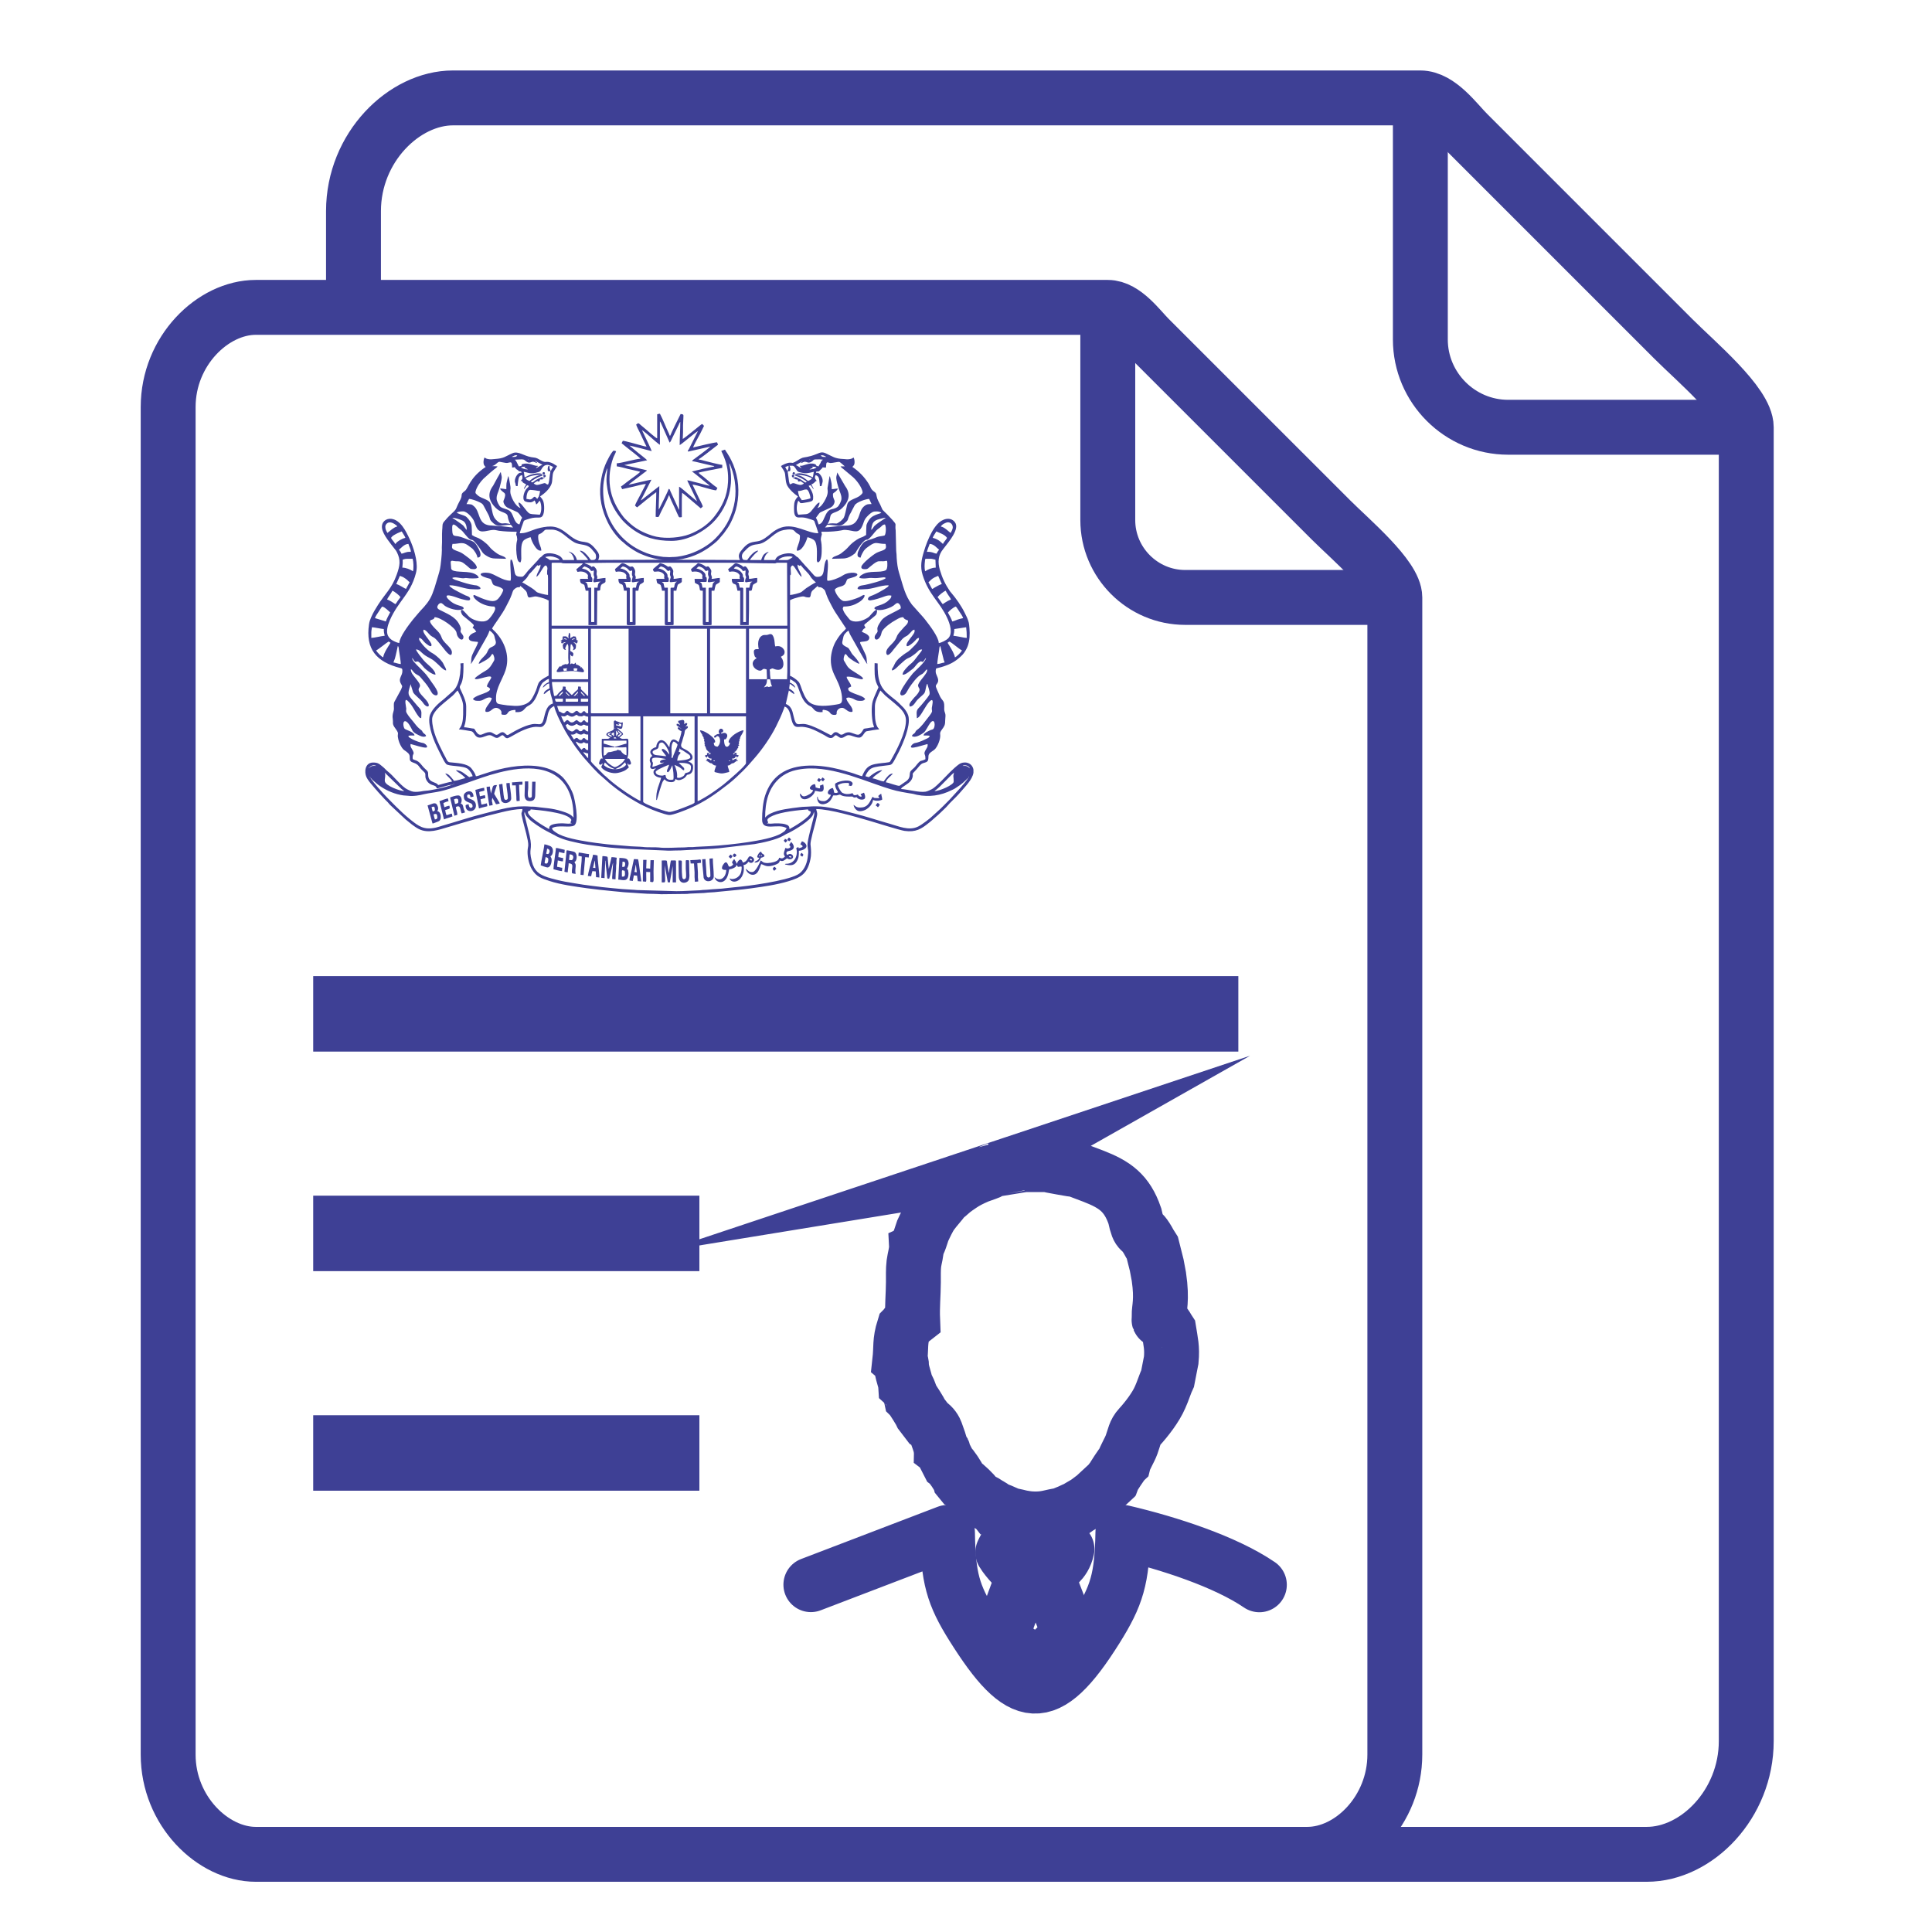 <?xml version="1.0" encoding="UTF-8"?>
<!DOCTYPE svg PUBLIC "-//W3C//DTD SVG 1.1//EN" "http://www.w3.org/Graphics/SVG/1.1/DTD/svg11.dtd">
<!-- Creator: CorelDRAW 2019 (64-Bit) -->
<svg xmlns="http://www.w3.org/2000/svg" xml:space="preserve" width="9.313mm" height="9.313mm" version="1.1" style="shape-rendering:geometricPrecision; text-rendering:geometricPrecision; image-rendering:optimizeQuality; fill-rule:evenodd; clip-rule:evenodd"
viewBox="0 0 931.32 931.32"
 xmlns:xlink="http://www.w3.org/1999/xlink"
 xmlns:xodm="http://www.corel.com/coreldraw/odm/2003">
 <defs>
  <style type="text/css">
   <![CDATA[
    .str0 {stroke:#3E4095;stroke-width:26.46;stroke-miterlimit:22.926}
    .str1 {stroke:#3E4095;stroke-width:26.46;stroke-linecap:round;stroke-linejoin:round;stroke-miterlimit:22.926}
    .fil0 {fill:none}
    .fil1 {fill:#3E4095}
   ]]>
  </style>
 </defs>
 <g id="Layer_x0020_1">
  <path class="fil0 str0" d="M81.06 196.23l0 649.58c0,27.16 21.58,48.07 42.24,48.07l506.84 0c21.27,0 42.24,-21.38 42.24,-48.07l0 -557.82c0,-10.02 -21.33,-27.89 -30.95,-37.51l-87.39 -87.38c-4.77,-4.77 -11.98,-14.93 -20.02,-14.93l-410.72 0c-20.66,0 -42.24,20.9 -42.24,48.06z"/>
  <path class="fil0 str0" d="M672.38 287.99l-101.08 0c-20.52,0 -37.29,-16.77 -37.29,-37.28l0 -102.55"/>
  <path class="fil0 str0" d="M218.35 893.88l575.48 0c24.14,0 47.95,-24.27 47.95,-54.58l0 -633.34c0,-11.38 -24.22,-31.66 -35.14,-42.59l-99.22 -99.22c-5.41,-5.41 -13.6,-16.95 -22.74,-16.95l-466.33 0c-23.45,0 -47.95,23.74 -47.95,54.58l0 48.87"/>
  <polygon class="fil1" points="150.98,506.92 596.94,506.92 596.94,470.54 150.98,470.54 "/>
  <polygon class="fil1" points="150.98,612.75 337.14,612.75 337.14,576.37 150.98,576.37 "/>
  <polygon class="fil1" points="150.98,718.59 337.14,718.59 337.14,682.21 150.98,682.21 "/>
  <path class="fil0 str0" d="M841.78 205.96l-114.77 0c-23.29,0 -42.33,-19.04 -42.33,-42.33l0 -116.43"/>
  <path class="fil0 str1" d="M607.08 763.95c-16.32,-11.13 -43.41,-20.01 -65.79,-25.25 -0.4,22.38 -2.9,30.47 -12.85,46.36 -24.1,38.47 -36.34,35.81 -59.47,-1.01 -9.64,-15.33 -11.9,-23.54 -12.24,-45.35l-65.85 25.19"/>
  <path class="fil0 str1" d="M504.74 759.66c4.03,-5.28 8.01,-6.02 9.6,-12.93 -4.72,-5.14 -6.39,-6.94 -16.17,-6.87 -8.69,0.06 -11.97,2.28 -14.79,8.49 2.63,4.32 7.02,8.28 9.98,11.36l-10.09 27.44c5.26,9.29 7.62,8.14 14.93,14.23 7.43,-3.02 12.3,-7.98 17.04,-14.5l-10.5 -27.22z"/>
  <path class="fil0 str0" d="M478.48 564.22c-0.95,0.54 -5.23,2.09 -6.98,2.67 -3.17,1.37 -5.74,2.62 -8.27,4.36 -1.49,1.02 -2.64,1.77 -3.78,2.68 -1.47,1.17 -2.27,2.06 -3.43,2.92l-1.16 1.1c-1.63,2.23 -3.72,4.38 -5.71,7.12 -1.53,2.11 -3.18,5.7 -4.39,8.3 -0.49,1.38 -1.85,6.33 -2.97,7.22 0.14,2.74 -0.92,5.89 -1.25,8.51 -0.35,2.8 -0.22,6.15 -0.24,9.01 -0.04,6.11 -0.62,11.74 -0.37,17.95 -0.29,0.23 -1.6,1.11 -2.18,1.7 -0.97,0.99 -1.03,1.41 -2.02,2.43 -2.08,6.64 -1.24,9.08 -1.98,15.78 0.64,0.55 0.39,-0.38 0.76,1.72 0.11,4.13 1.84,6.97 2.05,10.18 0.81,0.76 0.21,-0.09 1,1.3 0.21,0.36 0.46,1.04 0.65,1.52 0.5,1.28 0.78,1.9 1.04,3.12 0.84,0.86 4.52,6.86 4.99,7.94l3.17 4.15c1.61,0.95 2.93,2.4 3.65,4.22 0.81,2.4 2.51,6.49 2.54,8.39 1.38,1.05 0.88,0.45 1.31,2.25l2.59 5.07c1.24,1.02 4.44,5.81 4.91,7.25l1.49 1.82c1.71,0.98 5.58,4.82 6.75,6.43l2.03 1.8c1.7,0.49 2.12,1.03 3.68,1.96 0.82,0.49 0.95,0.47 1.68,0.97 1.12,0.75 0.73,0.41 1.47,1.27 1.13,0.19 4.94,1.83 6.29,2.48l1.26 0.64c2.2,0.15 3.79,0.79 5.82,1.15 2.35,0.41 3.85,0.61 6.45,0.61 5.36,-0.02 7.5,-1.25 12.11,-1.83l2.81 -1.16c2.06,-0.77 2.92,-1.42 4.73,-2.04 1.33,-0.95 2.86,-1.67 4.41,-2.67 1.92,-1.24 2.88,-2.22 4.48,-3.23l0.34 -0.07c0.38,-0.85 -0.11,-0.11 0.57,-0.88l6.77 -6.27c0.18,-0.59 -0.22,-0.35 0.69,-1.07 0.34,-0.97 4.58,-7.37 5.46,-8.22 0.56,-2.2 2.78,-5.62 3.8,-8.43 1.42,-3.9 1.49,-5.97 3.79,-8.47 3.15,-3.42 7.84,-9.35 10,-14.44 1.21,-2.63 2.43,-6.55 3.58,-8.99l1.29 -6.63 0.43 -2.17c0.55,-5.97 -0.28,-8.95 -1.11,-14.13 -0.47,-0.7 -1.05,-1.94 -1.76,-2.86 -0.91,-1.18 -1.18,-1.17 -1.91,-2.35 -1.63,-0.43 -0.93,0.88 -1.03,-2.08 -0.13,-3.38 1.55,-7.38 -0.14,-18.82l-1.05 -5.59 -2.11 -8.38 -1.21 -1.91c-5.08,-9.55 -4.94,-2.98 -7.22,-13.41 -3.81,-11.06 -9.69,-15.15 -20.02,-19.15l-7.9 -2.99c-1.07,-0.03 -13.91,-2.33 -14.35,-2.57l-10.9 0c-0.06,0.04 -13.91,2.58 -15.4,2.82z"/>
  <g id="_2799032025264">
   <path class="fil1" d="M326.03 429.59l-18.95 -0.54c-0.7,-0.1 -1.86,-0.13 -2.46,-0.18 -1.71,-0.14 -3.14,-0.18 -4.82,-0.31 -1.5,-0.12 -3.15,-0.33 -4.7,-0.44l-4.65 -0.47c-3.01,-0.37 -6.17,-0.74 -9.24,-1.18 -2.95,-0.43 -5.84,-0.96 -8.8,-1.46 -2.01,-0.35 -6.42,-1.43 -8.34,-2.07 -4.24,-1.42 -6.51,-2.99 -7.71,-7.68 -1.74,-6.87 0.59,-4.98 -1.05,-12.43l-2.55 -10.36c-0.04,-0.52 0.11,-0.6 0.12,-1.14l0.17 0.41c0.51,1.61 0.55,1.43 1.88,2.96 1.37,1.58 6.34,4.76 8.21,5.72l4.42 2.32c0.35,0.22 0.56,0.32 0.95,0.52 1.82,0.9 4.19,1.68 6.18,2.17 7.05,1.76 9.51,1.86 16.53,2.82 3.81,0.52 7.69,0.68 11.49,0.97l17.3 0.74c2.92,0.24 4.53,-0.03 7.92,-0.01 1.12,0.01 1.6,-0.15 2.64,-0.15l13.26 -0.67c0.66,-0.1 1.86,-0.15 2.44,-0.2l17.45 -2.04c3.72,-0.61 10.68,-2.11 13.85,-4.04 1.69,-1.03 1.14,-0.62 2.8,-1.45 3.01,-1.51 10.63,-6.07 11.68,-8.98 0.08,-0.21 0.1,-0.35 0.17,-0.56l0.21 -0.53c0.04,1.39 0.3,0.37 -0.23,2.7 -0.67,2.91 -3.13,11.26 -2.95,13.54 0.2,2.63 0.65,1.88 0.08,5.88 -0.46,3.26 -2.02,6.71 -4.96,8.23 -5.81,3.01 -23.35,5.44 -30.33,6.02 -0.92,0.08 -2.01,0.19 -3.05,0.32 -1.74,0.22 -4.16,0.49 -6.05,0.55 -1.92,0.06 -3.6,0.37 -6.16,0.43 -0.73,0.02 -0.73,0.14 -1.46,0.16 -3.9,0.11 -7.28,0.43 -11.29,0.43zm143.22 -58.56l0 1.43c-0.47,3.33 -4.03,6.74 -6.05,9.15l-1.24 1.4c-1.43,1.61 -4.12,4.01 -5.19,5.37 -0.59,0.75 -2.51,2.48 -3.39,3.36 -1.32,1.32 -2.82,2.44 -4.18,3.73 -0.46,0.45 -0.94,0.77 -1.45,1.19 -3.56,2.88 -6.28,4.66 -11.73,3.87 -2.41,-0.36 -13.26,-3.81 -16.52,-4.75 -6.67,-1.93 -19.42,-5.77 -26.04,-5.77 0.09,1.11 0.7,1.47 0.38,3.17 -0.53,2.88 -1.41,5.63 -2.11,8.44 -1.69,6.81 -0.77,4.52 -0.76,9.36 0,1.28 -0.08,2.16 -0.3,3.21 -1.47,7.05 -4.57,8.8 -10.64,10.62 -5.88,1.76 -11.67,2.53 -17.86,3.4 -5.48,0.77 -10.67,1.12 -16.18,1.7 -1,0.1 -2.13,0.26 -3.25,0.27 -0.88,0 -2.42,0.18 -3.25,0.27l-6.72 0.31c-0.8,0.01 -0.87,0.14 -1.61,0.16l-12.3 0.14 -0.14 0c-1.26,-0.01 -1.98,-0.15 -3.25,-0.15 -4.51,0.02 -9.03,-0.52 -13.48,-0.73 -2.11,-0.1 -4.34,-0.46 -6.45,-0.59l-6.52 -0.67c-2.17,-0.29 -4.23,-0.48 -6.26,-0.77 -5.65,-0.8 -12.44,-1.69 -17.81,-3.45 -3.97,-1.3 -6.36,-2 -8.56,-5.65 -1.33,-2.21 -2.13,-5.72 -2.09,-8.49 0.02,-1.55 0.27,-2.02 0.34,-3.11 0.14,-2.18 -1.92,-9.11 -2.53,-11.54 -1.37,-5.5 -0.49,-3.12 -0.26,-5.9 -3.43,0 -6.98,0.8 -9.82,1.47 -8.88,2.1 -17.54,4.68 -26.29,7.28 -4.17,1.23 -9.31,3.15 -13.83,0.88 -0.63,-0.31 -1.17,-0.65 -1.75,-1.04l-1.62 -1.16c-1.08,-0.86 -2.03,-1.6 -3.08,-2.49l-7.19 -6.73c-0.27,-0.27 -0.49,-0.46 -0.73,-0.74 -0.27,-0.33 -0.28,-0.41 -0.59,-0.73 -0.51,-0.53 -0.95,-0.94 -1.47,-1.47l-3.37 -3.66c-0.3,-0.32 -0.31,-0.42 -0.59,-0.73 -0.28,-0.31 -0.43,-0.4 -0.7,-0.76l-1.28 -1.51c-0.98,-1.11 -2.28,-2.68 -2.89,-4 -1.16,-2.5 -0.7,-6.95 3.07,-7.04 2.7,-0.07 3.3,0.89 4.91,2.14 0.74,0.58 1.38,1.41 2.11,1.99 3.11,2.48 5.42,5.86 8.63,8.23 0.73,0.54 2.94,1.6 3.87,1.7 2.79,0.3 4.47,-0.43 6.3,-0.49 1.07,-0.03 2.42,-0.36 3.49,-0.54 2.77,-0.46 5.28,-1.09 7.88,-1.94l0.84 -0.33c0.01,-0.04 0.06,-0.03 0.09,-0.05 -1.37,0.03 -4.02,0.97 -5.54,1.34 -0.51,0.13 -1.19,0.4 -1.79,0.41 -0.09,-0.39 -0.08,-0.54 -0.35,-0.82 -0.62,-0.63 -1.71,-0.74 -2.44,-1.08 -1.01,-0.47 -1.82,-1.33 -2.3,-2.39 -0.84,-1.86 0.12,-2.53 -0.88,-3.52 -0.79,-0.79 -1.56,-1.43 -2.22,-2.32 -0.17,-0.24 -0.31,-0.43 -0.5,-0.67 -1.77,-2.18 -4.39,-1.16 -4.29,-3.69 0.06,-1.64 -0.3,-2.16 -1.42,-3.06 -1.09,-0.9 -1.55,-0.87 -2.4,-2.15 -0.98,-1.48 -1.69,-3.34 -1.93,-5.11 -0.11,-0.87 0.17,-1.58 0.02,-2.06 -0.29,-0.94 -1.32,-2.06 -1.81,-2.89 -0.94,-1.6 -0.37,-1.87 -0.67,-3.87 -0.28,-1.8 0.2,-2.77 0.5,-4.07 0.23,-1 -0.25,-2.97 0.27,-3.98l3.25 -5.98c0.85,-2.11 0.6,-1.36 -0.28,-3.2 -1.04,-2.18 0.89,-3.47 0.9,-5.58 0,-1.07 0.02,-1.32 -0.82,-1.53 -11.92,-3.02 -16.96,-9.31 -15.26,-21.13 0.19,-1.36 0.6,-2.38 1.07,-3.47 0.88,-2.05 2.14,-4.14 3.3,-5.94 3.5,-5.46 6.58,-7.84 8.93,-14.38 1.66,-4.61 2.04,-7.13 0.13,-11.01 -0.37,-0.74 -0.47,-0.77 -0.95,-1.4 -2.01,-2.67 -5.74,-6.89 -6.2,-10.07 -0.46,-3.17 2.05,-4.84 4.43,-4.58 4.51,0.5 7.13,6.04 8.83,9.65 1.9,4.05 3.93,10.43 3.39,14.88 -0.27,2.23 -1.37,5.18 -2.22,7.01 -1.94,4.18 -4.81,7.43 -7.28,11.19 -1.88,2.84 -5.97,9.8 -4.36,13.45 0.45,1.02 1.32,1.89 2.26,2.43 0.7,0.41 2.37,1.2 3.27,1.27 0.07,-2.91 4.69,-8.94 6.58,-11.31l1.81 -2.14c0.39,-0.4 0.49,-0.63 0.88,-1.03 0.43,-0.42 0.55,-0.68 0.95,-1.1 2.38,-2.47 4.36,-4.73 5.7,-8.08 0.79,-1.99 1.37,-3.81 1.97,-5.95 0.56,-2.03 1.31,-4.08 1.74,-6.17 0.34,-1.6 0.91,-6.98 0.9,-9.07 -0.01,-0.59 -0.05,-1.34 0,-1.9 0.2,-2.38 -0.05,-5.32 0.15,-7.77 0.05,-0.68 0.13,-1.03 0.13,-1.92 0,-1.2 0.52,-1.88 1.29,-2.67 0.41,-0.42 0.52,-0.62 0.88,-1.03 0.6,-0.68 1.32,-1.32 1.98,-1.98 1.34,-1.34 2.08,-1.67 2.7,-3.3 0.54,-1.4 1.3,-2.68 1.91,-3.96 1.07,-2.26 -0.4,-2.17 2.06,-3.96 1.66,-1.21 2.16,-6.29 10,-11.54l-0.42 -0.45c-0.13,-0.14 -0.22,-0.26 -0.31,-0.43 -0.55,-1.01 -0.26,-2.82 0.15,-3.66 0.93,0.49 0.78,0.58 2.13,0.8 0.99,0.16 1.77,-0.01 2.7,-0.07 4.86,-0.33 4.91,-1.18 8.76,-2.83 2.66,-1.14 5.28,1.25 8.89,1.9 2.39,0.42 2.03,0.01 4.35,1.36 2.78,1.62 2.46,0.6 4.38,1.04 1.83,0.42 2.44,1.17 3.82,1.9l-1.68 2.72c-0.8,1.47 -0.41,4.37 -1.05,5.98 -1.01,2.52 -3.31,4.51 -5.48,5.96 0.29,0.43 0.57,0.63 0.92,1.14 0.3,0.46 0.45,0.66 0.65,1.26 0.53,1.63 0.63,5.38 -0.33,6.91 -1.02,1.62 -2.61,0.25 -6.24,1.38 -0.59,0.18 -2.57,0.71 -2.84,1.11 -0.15,0.21 -1.95,5.57 -1.98,5.94 1.4,0 2.22,-0.12 3.25,-0.42 0.94,-0.27 1.77,-0.61 2.7,-0.96 1.69,-0.65 3.65,-1.25 5.61,-1.57 2.27,-0.38 4.44,-0.48 6.53,0.25 2.64,0.93 4.49,2.67 6.6,4.25 6.23,4.66 7.24,0.33 11.98,6.2 1.37,1.7 2.22,2.92 1.15,5.15l31.67 -0.15c-3.08,0 -7.06,-1.14 -9.26,-2.03 -1.38,-0.55 -2.57,-1.02 -3.84,-1.73 -2.4,-1.34 -4.59,-2.85 -6.58,-4.7 -0.34,-0.31 -0.47,-0.35 -0.81,-0.66 -2.62,-2.42 -4.91,-5.59 -6.49,-8.76 -2.86,-5.76 -4.31,-11.92 -3.54,-18.64 0.41,-3.64 1.1,-6.21 2.22,-9.07 0.65,-1.64 2.93,-6.25 4.11,-7.03 0.47,0.11 0.64,0.25 1.17,0.29 -0.21,0.93 -1.02,2.2 -1.41,3.28 -1.53,4.3 -2.18,9.22 -1.51,14.01 0.77,5.53 3.12,10.07 6.44,14.38 0.66,0.85 1.45,1.52 2.24,2.3 3.29,3.3 7.23,5.33 11.7,6.77 4.86,1.55 11.38,1.22 16.14,-0.1 2.39,-0.66 4.5,-1.72 6.42,-2.82 2.79,-1.61 5.42,-3.84 7.4,-6.38 3.58,-4.62 6.16,-9.57 6.53,-16.49 0.24,-4.46 -0.39,-8.16 -1.86,-11.92 -0.25,-0.63 -0.43,-1.01 -0.7,-1.65 -0.24,-0.59 -0.52,-0.92 -0.67,-1.53 0.59,-0.13 1.09,-0.43 1.76,-0.58 0.35,0.66 0.74,1.15 1.15,1.78 0.22,0.35 0.32,0.56 0.55,0.92 0.24,0.36 0.32,0.45 0.5,0.81 0.63,1.23 1.27,2.37 1.82,3.75 2.5,6.24 3.06,12.98 1.76,19.48 -0.62,3.14 -1.7,5.83 -2.94,8.34 -0.95,1.91 -2.08,3.52 -3.32,5.19l-2.63 3.09c-1.14,1.25 -3.17,2.77 -4.55,3.8 -0.63,0.47 -1.12,0.72 -1.78,1.15 -3.86,2.55 -9.96,4.75 -14.75,4.75l31.38 0.15c-1.13,-2.35 -0.2,-3.54 1.21,-5.23 2.42,-2.88 3.72,-3.32 7.1,-3.75 2.67,-0.33 4.89,-2.33 6.89,-3.97 1.27,-1.04 2.9,-2.1 4.64,-2.68 6.57,-2.22 12.58,2.73 17.98,2.73 -0.03,-0.37 -1.83,-5.73 -1.98,-5.94 -0.28,-0.4 -2.25,-0.93 -2.84,-1.11 -0.98,-0.31 -2.06,-0.59 -3.4,-0.58 -1.71,0.02 -3.54,0.63 -3.51,-4.09 0.01,-2.05 -0.01,-3.41 1.05,-4.97 0.33,-0.48 0.58,-0.63 0.85,-1.05 -1.74,-1.17 -4.73,-3.82 -5.48,-5.94 -0.48,-1.37 -0.5,-3.41 -0.75,-4.97 -0.23,-1.47 -1.3,-2.46 -1.97,-3.75 0.91,-0.61 2.8,-1.55 4.25,-1.62 1.52,-0.06 0.97,0.41 2.35,-0.28 1.27,-0.64 2.43,-1.58 3.78,-2.08 0.91,-0.33 2.88,-0.22 6.83,-1.82 1.65,-0.67 2.52,-1.17 4.34,-0.35 3.58,1.61 4.24,2.59 8.79,2.78 1.15,0.05 1.55,0.24 2.69,0.05 1.26,-0.21 1.13,-0.32 2,-0.78 0.32,0.65 0.53,1.58 0.44,2.63 -0.1,1.21 -0.55,1.2 -1.02,1.91 3.14,2.11 5.75,4.78 7.79,8.04 1.09,1.73 0.97,2.57 2.38,3.63 1.22,0.9 1.27,0.97 1.51,2.45 0.25,1.5 1.09,2.73 1.75,4.11 1.61,3.36 0.18,1.47 3.31,4.61l2.42 2.56c2.57,2.89 1.21,1.66 1.69,5.2l0.25 9.72c0,0.85 0.14,1 0.16,1.75 0.06,2.39 0.31,5.06 0.76,7.15 0.23,1.07 0.54,2.06 0.86,3.1 1.6,5.21 2.48,9.57 5.78,14.01l5.6 6.27c0.32,0.35 0.64,0.79 0.92,1.14 1.86,2.38 6.38,8.22 6.45,11.14 1.32,-0.11 3.66,-1.41 4.44,-2.16 2.52,-2.42 0.94,-7.09 -0.39,-9.96 -3.63,-7.84 -8.82,-11 -11.84,-20.7 -1.27,-4.07 -0.54,-7.54 0.59,-11.18 0.53,-1.71 1.01,-3.29 1.69,-4.9 1.25,-2.97 2.61,-5.9 4.74,-8.31 2.42,-2.74 6.43,-3.85 8.56,-1.01 2.44,3.23 -3.04,9.48 -4.92,11.98 -0.28,0.36 -0.43,0.57 -0.71,0.91 -2.5,3.03 -2.71,6.38 -1.63,10.05 1.16,3.97 2.61,6.98 4.72,10.1 0.31,0.46 0.37,0.49 0.71,0.89 2.46,2.9 4.85,6.3 6.55,9.73 0.72,1.45 1.46,2.83 1.91,4.54 0.2,0.76 0.31,2.19 0.38,2.99 0.22,2.89 0.13,5.79 -0.86,8.52 -0.46,1.29 -1.6,3.22 -2.47,4.12 -2.25,2.34 -4.7,4.07 -7.86,5.19 -0.89,0.31 -1.45,0.55 -2.41,0.81 -0.53,0.15 -2.08,0.49 -2.52,0.71 -0.52,2.23 0.27,2.85 0.81,4.46 0.85,2.49 -0.95,2.98 -0.91,4.02 0.02,0.66 1.28,3.19 1.58,3.96 1.41,3.5 2.49,2.48 2.48,5.74 0,1.96 -0.17,1.58 0.46,3.49 0.12,0.37 0.13,0.64 0.13,1.19 0,1.06 -0.17,1.48 -0.16,2.49 0.02,1.92 -0.52,2.62 -1.55,4.03 -1.5,2.04 -0.5,1.8 -0.93,4.19 -0.25,1.38 -0.89,2.98 -1.53,4.04 -0.96,1.6 -1.38,1.59 -2.79,2.63 -1.84,1.36 -1,2.32 -1.43,3.85 -0.4,1.45 -2.29,1.07 -3.38,2.04 -1,0.89 -1.7,2 -2.64,2.94 -2.38,2.38 -0.83,1.24 -1.55,3.58 -0.64,2.04 -2.56,2.97 -4.13,4.08 -0.5,0.35 -1.15,0.69 -1.32,1.32 1.23,0 5.13,0.77 6.75,1.02 1.62,0.25 3.45,0.5 5.09,0.26 0.84,-0.12 2.98,-1.12 3.66,-1.61 2.32,-1.68 5.94,-5.63 8.14,-7.85 1.1,-1.11 3.03,-2.86 4.21,-3.7 2.42,-1.71 6.04,-1.02 6.92,2.03 0.05,0.18 0.09,0.36 0.12,0.54zm-88.69 28.66c0,-1.43 -0.53,-1.94 -2.03,-2.37 -1.67,-0.49 -4.77,-0.51 -6.64,-0.29 -0.99,0.12 -1.36,-0.13 -2.18,-0.13 0.26,-0.22 0.18,-0.2 0.59,-0.29 -0.09,-1.03 -1.67,-1.66 2.29,-3.42 4.22,-1.88 12.11,-2.63 16.91,-3.03 0.09,1.01 1.32,0.6 1.32,1.32 0,2.32 -8.33,7.19 -10.26,8.21zm-124.75 -9.53c3.79,0.32 16.02,1.41 18.95,4.21 1.23,1.17 0.35,1.02 0.25,2.24 0.41,0.09 0.33,0.07 0.59,0.29 -0.82,0 -1.19,0.25 -2.18,0.13 -2.1,-0.25 -6.69,-0.27 -8.13,1 -0.54,0.48 -0.54,0.71 -0.54,1.66 -2.03,-1.08 -10.26,-5.85 -10.26,-8.21 0,-0.76 0.92,-0.36 1.26,-1.02 0.01,-0.02 0.02,-0.06 0.02,-0.08l0.04 -0.22zm54.24 -3.67l0 -41.19 24.77 0 0 41.49c0,0.52 -2,1.23 -2.72,1.53 -1.88,0.78 -8.25,3.32 -9.65,3.08 -1.5,-0.25 -5.18,-1.48 -6.62,-2.04 -0.57,-0.21 -5.78,-2.17 -5.78,-2.87zm-92.21 -8.2c0.2,-0.15 -0.31,-0.15 0.44,-0.15 -0.18,0.13 0.17,0.09 -0.44,0.15zm243.05 -0.3l0 0zm-242.46 0c0.15,-0.15 0.55,0.23 0.16,0.08 0,0 -0.41,0.17 -0.16,-0.08zm-34.01 0l0 0zm34.45 -0.14c0.15,-0.16 0.55,0.23 0.16,0.07 0,0 -0.41,0.17 -0.16,-0.07zm247.74 -2.79c-0.2,0.76 -3.02,3.98 -3.71,4.79l-5.12 5.58c-1.17,1.16 -4.57,4.68 -5.47,5.38l-2.3 2.1c-1.51,1.53 -5.53,4.58 -7.39,5.51 -4.44,2.22 -9.4,-0.14 -13.95,-1.4 -5.46,-1.52 -11.1,-3.44 -16.83,-4.87 -4.64,-1.16 -9.07,-2.47 -14.12,-3.17 -2.55,-0.36 -5.49,-0.37 -8.23,-0.15 -1.37,0.12 -1.93,0 -3.99,0.26 -4.69,0.6 -10.03,1.09 -14.18,3.12 -1.08,0.53 -1.74,1.05 -2.49,1.91 0,-7.53 1.58,-14.57 7.45,-19.39 1.5,-1.24 3.71,-2.47 5.84,-3.1 14.21,-4.16 30.92,3.43 43.72,7.7 5.53,1.84 7.08,2.15 12.48,3.06 0.67,0.11 1.34,0.17 2.02,0.33 0.55,0.13 1.03,0.3 1.75,0.44 5.88,1.13 11.33,0.4 16.7,-2.29 0.52,-0.26 0.97,-0.44 1.46,-0.74 0.26,-0.16 0.44,-0.3 0.71,-0.46l2.01 -1.36c0.5,-0.37 0.84,-0.7 1.3,-1.05 0.45,-0.35 0.7,-0.68 1.15,-1.05 0.45,-0.37 0.21,-0.14 0.58,-0.58 0.25,-0.3 0.3,-0.36 0.61,-0.57zm-288.06 -0.15c0.75,0.51 0.37,0.58 1.64,1.59 1.1,0.88 1.46,1.4 3.17,2.55 3.37,2.25 7.08,3.81 11.16,4.38 0.69,0.09 1.41,0.07 2.17,0.17 2.57,0.35 5.45,-0.21 7.93,-0.8 1.82,-0.44 5.23,-0.83 7.59,-1.35 5.67,-1.25 14.55,-4.75 20.31,-6.66 9.11,-3.04 25.6,-7.78 35.75,-0.61 6.11,4.31 8.21,11.73 8.21,19.94 -0.7,-0.81 -1.34,-1.34 -2.39,-1.86 -0.99,-0.5 -2.14,-0.87 -3.2,-1.2 -5.01,-1.61 -8.5,-1.5 -12.94,-2.16 -0.74,-0.11 -1.4,-0.01 -2.13,-0.07 -8.57,-0.7 -14.32,1.33 -22.35,3.32 -6.8,1.69 -13.42,3.93 -20.11,5.84 -1.12,0.32 -2.2,0.71 -3.3,0.96 -5.65,1.25 -8.22,-0.61 -12.4,-4 -2.35,-1.9 -4.69,-4.08 -6.83,-6.22 -2.03,-2.04 -6.14,-6.12 -7.86,-8.27 -0.2,-0.26 -0.34,-0.35 -0.57,-0.6 -0.66,-0.71 -3.71,-4.44 -3.85,-4.95zm288.21 0l-0.15 0.15 0.15 -0.15zm0 0c0.1,-0.42 -0.02,-0.22 0.29,-0.44 -0.1,0.42 0.02,0.22 -0.29,0.44zm-288.5 -0.44c0.32,0.22 0.19,0.02 0.29,0.44 -0.31,-0.22 -0.19,-0.02 -0.29,-0.44zm288.94 -0.29l-0.15 0.29 0.15 -0.29zm-289.09 0l0.15 0.29 -0.15 -0.29zm289.23 -0.29l-0.14 0.29 0.14 -0.29zm-289.37 0l0.14 0.29 -0.14 -0.29zm289.37 0l0.08 -0.32 -0.08 0.32zm-289.37 0l0 0zm289.52 -0.59l0.04 0.04c0,0 -0.05,-0.02 -0.04,-0.04zm-7.77 3.08l0 0.44c0,1.49 -6.67,4.49 -9.23,4.54 0.27,-0.37 0.82,-0.64 1.2,-0.99l1.25 -1.09c1.24,-1.15 6.19,-6.37 6.93,-6.86 -0.6,2.57 -0.15,1.45 -0.15,3.96zm-274.28 -3.96l8.1 7.88c0.41,0.38 1.01,0.69 1.29,1.06 -1.93,-0.04 -8.97,-2.53 -9.31,-4.76 -0.2,-1.33 0.56,-2.75 -0.08,-4.18zm-1.02 5.57l0 0zm276.47 0l0 0zm6.75 -7.33l0.17 0.29 -0.17 -0.29zm-289.97 0l-0.08 0.32 0.08 -0.32zm289.82 -0.29l0.15 0.29 -0.15 -0.29zm-289.67 0l-0.15 0.29 0.15 -0.29zm0 0c0.1,-0.42 -0.02,-0.22 0.29,-0.44 -0.1,0.42 0.03,0.22 -0.29,0.44zm286.15 -1.17l-0.28 0.16 0.28 -0.16zm-282.63 0l0.31 0.08 -0.31 -0.08zm286.15 1.17c-0.56,-0.38 -0.59,-0.65 -1.36,-0.99 -0.64,-0.29 -1.3,-0.18 -2.16,-0.18l0.2 -0.1c0.28,-0.11 -0.09,0.01 0.21,-0.09 1.21,-0.38 2.82,0.27 3.11,1.36zm-289.38 -0.44c0.73,-1.09 2.35,-1.29 3.23,-0.73 -0.6,0 -1.28,-0.07 -1.85,0.05 -0.86,0.18 -0.76,0.51 -1.38,0.68zm158.18 16.27l0 -40.9 23.31 0 0 22.58c0,1.2 -9.23,9 -10.66,10.16 -1.65,1.34 -6.86,5.1 -9.18,6.35 -0.9,0.49 -2.68,1.63 -3.47,1.81zm-51.46 -19.35l0 -21.55 23.9 0 0 40.75c-0.66,-0.15 -2.8,-1.48 -3.42,-1.85 -3.99,-2.39 -9.81,-6.56 -13.11,-9.77 -0.32,-0.31 -0.4,-0.31 -0.73,-0.59 -0.48,-0.4 -0.94,-0.92 -1.39,-1.38l-4.04 -4.03c-0.24,-0.24 -1.21,-1.28 -1.21,-1.58zm-1.31 -3.66l0 2.34c-0.19,-0.14 -0.76,-0.83 -0.97,-1.09 -0.35,-0.44 -0.59,-0.71 -0.93,-1.13 -1.23,-1.48 0.43,-0.25 1.9,-0.12zm-3.52 -4.84c0.72,0 0.96,-0.25 1.46,-0.59 0.83,0.56 0.95,0.59 2.06,0.59l0 3.22c-1.73,-0.04 -0.92,-1.02 -2.06,-1.02 -0.38,0 -0.8,0.63 -1.17,0.88 -0.15,-0.1 -4.03,-4.72 -2.13,-3.78 0.24,0.12 0.41,0.3 0.76,0.46 0.36,0.16 0.62,0.24 1.08,0.24zm-4.84 -4.25c0.68,0.01 1.87,0.17 2.64,-0.88 2.68,1.79 3.09,0.3 3.77,0.4 0.51,0.08 0.29,0.48 1.95,0.48l0 2.78c-1.68,-0.39 -1.03,-0.7 -1.76,-1.03 -0.95,-0.43 -0.87,0.89 -1.76,0.89 -1.47,0 -1.38,-1.78 -2.76,-0.71 -0.32,0.26 -0.23,0.21 -0.61,0.41l-1.47 -2.34zm-2.49 -4.55c0.47,-0.25 0.49,-0.33 0.88,-0.58l0.87 0.59c1.59,0.74 2.52,-0.06 3.52,-0.59 2.68,1.79 2.71,0.24 3.62,0.36 0.35,0.05 0.7,0.52 1.96,0.52l0 2.78c-2.02,-0.47 -0.85,-1.03 -2.2,-1.03 -0.73,0 -0.17,0.88 -1.62,0.88 -0.77,0 -0.81,-1.02 -1.9,-1.02 -0.76,0 -1.37,1.97 -3.11,0.76 -0.61,-0.43 -0.92,-0.53 -1.15,-0.89 -0.61,-0.93 -0.53,-1.01 -0.87,-1.78zm-51.46 2.05c1.33,0.03 4.45,0.63 5.88,0.87 1.69,0.29 1.6,3.09 4.24,3.09 1.69,0 3.16,-1.17 4.69,-1.17 1.33,0 2.27,1.32 3.52,1.32 0.94,0 1.69,-1.1 2.64,-1.32 0.85,0.11 1.18,1.47 2.34,1.47 0.52,0 2.76,-1.29 3.25,-1.59 2.64,-1.6 7.38,-3.85 10.55,-3.92 1.98,-0.05 2.93,0.72 4.26,-1.21 1.27,-1.84 1.16,-4.48 2.07,-6.43 0.7,-1.5 1.21,-1.56 2.45,-2.39 0.69,2.99 2.66,6.79 4,9.48 1.68,3.36 3.66,6.37 5.73,9.37 0.28,0.4 0.43,0.66 0.72,1.04 1.43,1.92 2.86,3.86 4.46,5.65 2.42,2.72 5.58,6.44 8.27,8.59 1.01,0.81 3.03,2.78 4.46,3.9 0.37,0.28 0.63,0.5 0.98,0.78 1.25,1.03 2.52,1.91 3.86,2.88 2.96,2.15 6.11,4.01 9.34,5.76l3.47 1.66c1.99,0.99 8.07,3.27 10.16,3.44 1.72,0.14 8.01,-2.39 10.08,-3.29 7.49,-3.28 12.45,-6.94 18.61,-11.73 2.25,-1.75 5.06,-4.41 7.07,-6.42 1.96,-1.95 3.75,-4.08 5.57,-6.16 3.66,-4.19 7.74,-10.12 10.23,-15.13 1.33,-2.68 2.62,-5.39 3.65,-8.23 0.18,-0.51 0.32,-0.74 0.45,-1.3 1.17,0.31 1.87,1.34 2.29,2.4 0.48,1.22 0.69,2.46 1.03,3.82 1.19,4.82 3.04,3.32 5.4,3.54 2.71,0.24 4.91,1.15 7.21,2.31 1.12,0.56 2.02,1.02 3.09,1.61 1.47,0.82 3.15,2.31 4.55,0.95 0.51,-0.49 0.41,-0.5 1.06,-0.85 0.95,0.22 1.7,1.32 2.64,1.32 1.48,0 2.2,-1.32 3.52,-1.32 1.61,0 3.2,1.17 5.13,1.17 1.86,0 2.32,-2.8 3.67,-3.07 1.27,-0.25 4.87,-0.86 6.01,-0.89 -0.35,-0.64 -0.63,-0.75 -0.97,-1.37 -0.3,-0.53 -0.5,-1.22 -0.65,-1.85 -0.58,-2.4 -0.44,-5.51 -0.44,-8.06 0,-1.52 0.59,-2.87 1.03,-3.96 0.47,-1.18 1.04,-2.44 1.61,-3.52l2.38 2.46c0.35,0.32 0.52,0.38 0.88,0.73 0.57,0.53 1.15,0.97 1.76,1.47 0.66,0.53 1.2,0.98 1.84,1.53 2.55,2.22 5.46,4.48 5.46,8.32 0,5.78 -4.58,14.53 -7.43,19.41 -0.25,0.43 -0.3,0.57 -0.8,0.66 -1.92,0.37 -4.26,0.4 -6.72,0.91 -2.58,0.53 -4,1.62 -5.19,3.75 -0.27,0.5 -0.86,1.6 -0.97,2.1 -1.72,-0.4 -3.61,-1.26 -5.31,-1.73 -1.92,-0.53 -3.6,-1.08 -5.6,-1.58 -8.75,-2.19 -20.73,-3.37 -28.53,2.14 -3.6,2.54 -5.87,6.14 -7.27,10.31 -1.09,3.25 -1.52,7.8 -1.52,11.82 0,6 7.88,1.44 11.87,4.11l-0.84 1.21c-0.51,0.51 -0.6,0.48 -1.17,0.88 -3.56,2.53 -11.97,3.86 -16.4,4.57 -5.13,0.82 -13.97,1.74 -18.97,1.99l-6.02 0.29c-0.88,0 -1.06,0.14 -1.89,0.15 -0.68,0.01 -1.39,-0.03 -2.06,-0.01 -0.78,0.03 -1.11,0.16 -2.05,0.16 -3.38,-0.02 -9.06,0.47 -12.21,0.03 -1.53,-0.21 -5.6,0.06 -7.79,-0.27 -0.93,-0.14 -5.77,-0.21 -7.6,-0.46l-7.58 -0.63c-1.18,-0.07 -2.64,-0.26 -3.71,-0.39 -2.51,-0.32 -4.74,-0.54 -7.12,-0.95 -4.39,-0.73 -12.2,-1.96 -15.75,-4.48 -0.8,-0.56 -1.77,-1.05 -2.01,-2.09 2.72,-1.82 8.6,-0.04 10.7,-1.32 2.75,-1.67 0.1,-13.23 -0.31,-14.5 -0.94,-2.94 -2.4,-5.26 -4.23,-7.64 -1.67,-2.17 -4.44,-3.89 -6.97,-4.9 -7.45,-2.97 -17.27,-1.86 -24.76,0.01 -2.85,0.71 -5.48,1.54 -8.24,2.46 -0.73,0.24 -2.1,0.8 -2.84,0.82 -0.31,-1.32 -1.33,-2.69 -2.13,-3.73 -2,-2.58 -7.34,-2.65 -10.49,-3 -1.16,-0.13 -1.42,-1.21 -2.09,-2.46 -0.36,-0.69 -0.65,-1.16 -1.02,-1.9 -2.42,-4.83 -5.38,-10.69 -5.38,-16.32 0,-3.11 3.55,-6.13 5.38,-7.67l4.48 -3.73c0.3,-0.27 0.52,-0.52 0.81,-0.81 0.5,-0.5 1.1,-1.36 1.65,-1.72 1.06,2.01 2.64,5.2 2.64,7.48 0,2.55 0.13,5.66 -0.44,8.06 -0.42,1.75 -0.79,1.98 -1.62,3.22zm49.26 -6.45c1.85,0.16 1.48,0.49 3.08,-0.58 1.97,1.32 2.66,1.06 4.25,0 1.11,0.29 0.36,0.73 2.49,0.73 0.85,0 0.75,-0.58 1.49,-0.33 0.47,0.16 0.74,0.46 1.74,0.48l0 2.78c-1.57,0 -1.16,-0.93 -1.91,-1.02 -0.97,-0.13 -0.95,1.92 -2.73,0.52 -0.47,-0.37 -0.38,-0.38 -0.94,-0.67 -1.21,0.64 -1.3,1.17 -2.34,1.17 -1.11,0 -1.19,-0.93 -2.2,-1.17 -0.79,0.42 -0.83,0.75 -1.47,1.17 -0.25,-0.48 -0.48,-0.98 -0.73,-1.46 -0.26,-0.52 -0.47,-1.11 -0.73,-1.62zm71.83 -42.07l17.3 0 0 40.76 -17.3 0 0 -40.76zm-19.2 0l17.73 0 0 40.76 -17.73 0 0 -40.76zm-38.27 40.32l0 -40.32 18.18 0 0 40.76 -17.74 0c-0.33,0 -0.44,-0.11 -0.44,-0.44zm-16.27 -3.08l14.96 0 0 3.52c-1.82,-0.05 -0.94,-1.03 -2.06,-1.03 -0.64,0 -0.81,1.13 -1.69,0.97 -0.84,-0.16 -1.02,-1.12 -1.83,-1.12 -0.65,0 -1.32,1.18 -2.05,1.18 -1.47,0 -1.71,-1.18 -2.49,-1.18 -0.52,0 -1.11,1.18 -1.61,1.18 -1.08,0 -1.42,-0.81 -2.35,-0.88l-0.88 -2.64zm14.52 -2.06l-3.08 0 0 -1.46 3.52 0 0 1.02c0,0.34 -0.11,0.44 -0.44,0.44zm-4.84 0l-5.57 0 0 -1.46 6.01 0 0 1.02c0,0.34 -0.1,0.44 -0.44,0.44zm-10.7 -1.46l3.81 0 0 1.02c0,0.34 -0.1,0.44 -0.44,0.44l-2.64 0c-0.58,0 -0.66,-0.91 -0.73,-1.46zm12.46 -1.47c-0.08,-0.42 0.35,0.06 0.11,0.03 -0.26,-0.04 -0.05,0.31 -0.11,-0.03zm-1.62 0c0,-0.39 0.48,-0.02 0.18,0.01 -0.22,0.02 -0.18,0.31 -0.18,-0.01zm-5.71 0c-0.08,-0.42 0.31,0.04 0.15,0.03 0,0 -0.03,0 -0.04,0 -0.26,-0.04 -0.05,0.31 -0.11,-0.03zm-1.62 0c0,-0.39 0.48,-0.02 0.18,0.01 -0.22,0.02 -0.18,0.31 -0.18,-0.01zm8.95 -2.05c0.57,0.66 1.62,1.56 2.05,2.2 -0.8,-0.02 -0.81,-0.29 -1.28,-0.77 -0.56,-0.55 -0.77,-0.46 -0.77,-1.43zm-7.33 0.15l2.09 2.01c-0.84,0.02 -0.85,-0.25 -1.32,-0.73 -0.48,-0.48 -0.75,-0.48 -0.77,-1.28zm-3.37 2.05c0.13,-0.51 1.6,-1.9 2.05,-2.2 0,0.95 -0.17,0.84 -0.7,1.36 -0.49,0.48 -0.54,0.82 -1.35,0.84zm7.18 0l2.16 -2.24c0.02,0.93 -0.24,0.99 -0.73,1.47 -0.55,0.55 -0.46,0.77 -1.43,0.77zm93.53 -4.55c-0.81,0 -1.16,0.3 -1.76,0.44 0.72,-1.08 1.28,-1.32 1.43,-2.96 0.1,-1.04 -0.17,-0.99 1.21,-0.99 0.71,0 0.21,1.21 1.31,3.51 -0.65,-0.15 -0.37,-0.16 -1.06,0.11 -0.99,0.39 -0.71,-0.11 -1.13,-0.11zm-103.94 -2.19l17.45 0 0 6.74c-0.55,-0.15 -0.77,-0.55 -1.14,-0.92 -0.4,-0.4 -0.7,-0.69 -1.1,-1.1 -0.29,-0.29 -0.82,-0.73 -1.04,-1.01 -0.86,-1.09 0.81,-1.52 -1.56,-1.52 0,1.85 -0.22,1.41 -1.43,2.53 -0.59,0.54 -1.01,1.15 -1.65,1.58l-2.81 -2.76c-0.54,-1.07 0.74,-1.35 -1.44,-1.35 0,2.16 -0.7,1.37 -2.62,3.84 -0.55,0.72 -0.79,0.71 -1.63,0.71l-0.61 -3.2c-0.16,-0.99 -0.42,-2.42 -0.42,-3.54zm-0.15 -1.76l0 -23.9 17.6 0 0 24.34 -17.16 0c-0.33,0 -0.44,-0.11 -0.44,-0.44zm184.13 -5.57l0.04 0.04c0,0 -0.06,-0.03 -0.04,-0.04zm-255.22 0l0.04 0.04c0,0 -0.06,-0.03 -0.04,-0.04zm256.97 -1.32c0,-1.1 0.7,-5.23 0.89,-6.59 0.13,-0.95 0.09,-1.86 0.58,-2.06l1.72 6.93c0.2,0.45 0.29,0.42 0.33,0.98 -1.13,0.1 -2.29,0.71 -3.52,0.74zm-260.05 -8.65c0.49,0.19 0.45,1.13 0.56,1.93 0.24,1.69 0.9,5.53 0.9,6.72 -1.22,-0.03 -2.39,-0.64 -3.51,-0.74 0.04,-0.53 0.36,-1 0.64,-1.84 0.42,-1.29 1.41,-6.07 1.41,-6.07zm265.04 -1.61c0.38,-0.26 0.41,-0.34 0.88,-0.59 1.01,0.53 2.04,1.42 2.99,2.13 0.51,0.38 2.47,1.97 3.02,2.12 -0.23,0.87 -2.73,3.2 -3.37,3.37 -0.12,-1.38 -1.75,-4.12 -2.52,-5.39 -0.36,-0.59 -0.7,-1.07 -1,-1.64zm-272.08 7.03c-0.64,-0.17 -3.14,-2.5 -3.37,-3.37 0.76,-0.2 4.92,-3.67 6.01,-4.25 0.47,0.25 0.49,0.33 0.88,0.59 -0.3,0.57 -0.65,1.05 -1,1.64 -0.35,0.58 -0.64,1.04 -0.99,1.64 -0.49,0.83 -1.44,2.68 -1.53,3.75zm275.3 -13.63l5.72 -0.88c0.22,2.67 0.29,2.08 0.29,5.13 -0.99,0 -2.17,-0.31 -3.18,-0.48 -0.9,-0.15 -2.33,-0.47 -3.27,-0.55 0.27,-1.16 0.44,-1.74 0.44,-3.22zm-281.02 4.25l0 -2.49c0,-1.13 0.22,-1.72 0.3,-2.64 1.13,0.02 4.28,0.76 5.71,0.88 0,1.48 0.17,2.06 0.44,3.22 -1.59,0.14 -5.14,1.03 -6.45,1.03zm186.47 2.93c0,0.94 0.12,1.74 0.29,2.49 -1.84,0 -2.95,-0.15 -2.06,3.09 0.28,1.02 0.6,0.71 1.04,1.31 -3.02,1.6 -1.97,4.38 -0.03,5.45 2.54,1.39 2.59,-0.32 3.55,-0.32 0.63,0 0.79,0.17 1.32,0.3l0.14 4.25c0,0.33 -0.1,0.44 -0.44,0.44l-8.21 0 0 -24.34 18.47 0 0 20.67c0,1.43 -0.14,2.26 -0.14,3.67l-7.92 0c-0.13,-0.58 -0.21,-1.63 -0.27,-2.22 -0.05,-0.44 0,-0.86 -0.03,-1.29 -0.04,-0.57 -0.14,-0.5 -0.14,-1.18 0.86,-0.21 0.94,-0.74 1.71,-0.41 4.62,1.98 5.56,-1.62 4.54,-4.23 -0.4,-1.04 -0.66,-0.91 -0.82,-1.52 1.13,-0.6 1.75,-1.01 1.75,-2.35 0,-1.02 -1.24,-2.78 -3.22,-2.78 -0.74,0 -0.66,0.13 -1.32,0.14 -0.31,-1.32 -0.2,-2.72 -0.64,-4.05 -0.58,-1.79 -1.19,-2.18 -2.58,-1.66 -1.53,0.58 -2.27,-0.3 -3.71,0.98 -0.83,0.75 -1.28,2.03 -1.28,3.56zm35.04 7.62c0,3.81 1.08,6.12 2.64,9.24 1.29,2.6 2.78,6.29 2.78,9.82 0,2.1 -0.96,2.22 -2.76,2.52 -3.73,0.61 -10.21,1.52 -13.33,-1.38 -1.68,-1.55 -2.96,-4.84 -3.68,-7.02 -0.21,-0.64 -0.47,-1.35 -0.75,-1.89 -0.22,-0.44 -0.22,-0.42 -0.54,-0.78 -0.83,-0.94 -3.03,-2.51 -4.01,-2.74l0 -36.5c1.2,-0.63 2.71,-1.08 4.14,-1.44 3.61,-0.89 2.12,0.12 4.95,0.12 0.69,0 0.81,-0.75 0.91,-1.44 0.08,-0.63 0.35,-1.37 0.71,-1.77 0.02,-0.03 0.06,-0.06 0.08,-0.08l2.55 -2.28c0.36,1.34 0.9,-0.05 2.61,1.35 1.06,0.87 0.86,0.92 1.51,2.74 0.96,2.67 1.69,3.68 2.77,5.88 0.46,0.92 1.01,1.79 1.55,2.7l5.2 7.86c-1.07,1.59 -2.17,1.57 -4.93,6.21 -1.21,2.05 -2.4,5.69 -2.4,8.88zm-163.31 -15.09c0.81,-1.54 4.94,-6.91 6.7,-10.46 0.93,-1.89 2,-3.67 2.78,-5.87 0.59,-1.68 0.53,-2.03 1.47,-2.78 1.94,-1.56 2.32,-0.04 2.69,-1.42 0.31,0.22 0.33,0.28 0.62,0.55 0.3,0.28 0.35,0.27 0.65,0.52 0.25,0.21 0.36,0.36 0.59,0.58 0.68,0.66 1.23,0.95 1.47,2.35 0.4,2.44 1.15,1.47 3.66,1.09 0.95,-0.15 4.56,0.97 5.66,1.46 0.42,0.2 0.54,0.37 0.98,0.49l0 36.21c-6.64,3.51 -4.16,3.48 -6.94,9.04 -0.56,1.12 -1.22,2.43 -2.11,3.31 -2.02,2.02 -5.59,2.49 -8.27,2.18 -0.86,-0.1 -1.68,-0.08 -2.47,-0.17 -0.73,-0.08 -4.11,-0.56 -4.62,-0.8 -1.06,-0.51 -0.95,-1.89 -0.95,-2.86 0,-4.63 3.17,-9.04 4.56,-13.18 2.08,-6.19 0.08,-12.59 -3.73,-17.27 -0.5,-0.61 -0.76,-0.92 -1.31,-1.47 -0.51,-0.51 -1.04,-0.93 -1.43,-1.5zm219.75 -7.63c0.54,-0.81 2.74,-2.68 3.81,-2.93 0.4,0.29 1.5,2.1 1.87,2.67 0.47,0.7 1.45,2.08 1.65,2.9 -1.01,0.24 -1.78,0.42 -2.66,0.71 -0.77,0.26 -1.88,0.84 -2.62,0.9 -0.06,-0.71 -1.66,-3.66 -2.05,-4.25zm-270.91 4.25l-5.28 -1.61c0.2,-0.82 1.18,-2.2 1.65,-2.9 0.37,-0.57 1.47,-2.38 1.87,-2.67 1.46,0.34 3.22,2.39 3.81,2.79 -0.39,0.73 -1.99,3.66 -2.05,4.39zm269.88 -14.8c0.13,0.5 0.9,1.59 1.23,2.13 0.38,0.62 1.11,1.47 1.26,2.12 -0.66,0.15 -2.36,1.12 -2.99,1.55 -0.46,0.32 -0.47,0.39 -0.97,0.65 -0.32,-0.24 -1.74,-2.52 -2.49,-3.37 0.52,-0.78 2.98,-2.85 3.96,-3.08zm-265.33 6.45l-1.88 -1.2c-0.49,-0.3 -1.53,-0.87 -2.08,-1 0.15,-0.65 0.88,-1.5 1.25,-2.12 0.33,-0.54 1.1,-1.63 1.24,-2.13 0.98,0.23 3.44,2.3 3.96,3.08l-1.26 1.67c-0.36,0.5 -0.83,1.4 -1.23,1.7zm256.97 -10.56c0.41,-0.27 0.62,-0.56 0.99,-0.92 1.48,-1.43 2.5,-1.58 3.7,-2.16l1.76 3.96c-0.72,0.17 -2.8,1.26 -3.54,1.73 -0.41,0.27 -0.62,0.5 -1.15,0.62l-1.76 -3.23zm-251.84 3.23c-0.62,-0.15 -3.23,-2.01 -4.7,-2.35l1.76 -3.96c1.14,0.55 0.94,0.14 2.56,1.26 0.38,0.27 0.75,0.53 1.07,0.83 0.4,0.37 0.63,0.7 1.06,0.99l-1.75 3.23zm86.05 -10.85c0.59,0.14 1.55,0.59 2.03,0.9 0.54,0.35 0.36,0.22 0.7,0.76 0.65,1.04 1.35,0.33 1.66,0.25 0.22,0.91 0,0.68 0,1.9 0,0.65 0.41,1.18 0.33,1.57 -0.01,0.04 -0.47,0.97 -0.47,1.69 0.01,0.92 0.88,0.51 1.49,0.43 0.75,-0.09 1.28,-0.17 2.03,-0.17 -0.56,0.48 -1.25,0.27 -1.47,2.93l-1.61 0 0 16.57 -1.47 0 0 -16.57 -1.61 0c0,-0.61 -0.2,-2 -0.69,-2.39l-0.63 -0.39 3.37 0c0.05,-0.55 0.39,-1.36 -0.16,-2.2 -0.05,-0.07 -0.3,-0.37 -0.3,-0.38 -0.13,-0.33 0.36,-1.36 -1.54,-2.75 -0.97,-0.71 -1.55,-0.82 -2.84,-1.12 0.36,-0.54 0.66,-0.68 1.18,-1.03zm164.62 -3.67c3.17,0 1.88,-0.18 4.55,0.44l0.14 3.82c-1.75,0 -3.77,0.85 -5.13,1.76 -0.35,-1.5 -0.28,-3.24 -0.09,-4.79 0.08,-0.63 -0.04,-1.23 0.53,-1.23zm-61.86 2.79c0.63,0.33 0.25,0.24 0.73,0.59 0.39,-0.09 0.43,-0.14 0.73,-0.3 0.27,0.4 0.58,0.63 0.88,1.03 0.92,1.2 2.87,2.86 3.62,4.15 1,1.72 2.57,2.82 2.83,3.18 -0.61,0.14 -1,0.46 -1.47,0.72 -0.27,0.16 -0.48,0.25 -0.75,0.42 -2.68,1.68 -2.4,1.48 -4.7,3.37 -0.75,0.61 -4.65,1.48 -5.54,1.5l0 -9.24c0.24,-1.51 0.57,1.33 0.29,-3.23 -0.04,-0.6 -0.04,-0.76 0.18,-1.14 0.85,-1.47 1.44,-0.1 2.88,2.06 0.61,0.91 1.48,2.55 2.22,2.75 -0.16,-2 -2.32,-4.11 -1.9,-5.86zm-125.93 5.86c1.29,-0.34 3.34,-5.42 4.4,-5.42 0.57,0 0.9,0.83 0.9,1.46 -0.01,0.49 -0.1,0.69 -0.14,1.05l-0.02 1.59c0,0.94 0.45,-0.82 0.44,2.2l0 7.92c-0.85,-0.02 -4.71,-0.89 -5.46,-1.44 -0.43,-0.31 -0.71,-0.69 -1.24,-1.1 -0.86,-0.64 -1.8,-1.26 -2.73,-1.81 -0.57,-0.34 -0.87,-0.55 -1.47,-0.88 -0.55,-0.31 -0.91,-0.63 -1.57,-0.78 0.25,-0.37 1.78,-1.42 2.73,-2.99 0.87,-1.44 0.65,-1.03 1.79,-2.18l2.81 -3.19c0.31,0.16 0.35,0.21 0.74,0.3 0.48,-0.35 0.1,-0.26 0.73,-0.59 0.41,1.77 -1.74,3.85 -1.91,5.86zm23.17 -6.59c3.82,0 7.16,-0.15 10.99,-0.15l59.37 0c7.09,0 14.1,0.29 21.4,0.29 0.64,0 0.54,-0.29 1.18,-0.29l4.69 0 0.14 30.35 -113.61 0 0 -29.91c0,-0.34 0.11,-0.44 0.44,-0.44l3.96 0c0.87,0 -0.05,0.3 2.35,0.29l8.35 0c-0.47,0.71 -1.72,1.55 -2.3,2.09 -0.47,0.44 -0.34,0.39 -0.92,0.7 0.12,0.5 0.36,0.9 0.58,1.32 1.54,-0.36 3.29,-0.21 4.44,0.84 1.27,1.15 0.1,1.28 0.7,2.53 -1.03,0 -2.08,-0.03 -3.1,-0.02 -0.65,0.01 -0.85,-0.1 -0.82,0.53 0.03,0.63 0.12,1.39 0.68,1.7 0.08,0.05 0.35,0.16 0.5,0.23 0.48,0.22 0.77,0.28 0.95,0.67l0.61 2.61 1.32 0 0 16.56 4.11 0 0.14 -16.56c2.3,0 0.94,-0.65 1.86,-2.69 0.35,-0.77 2.1,-1.03 2.1,-1.71l0 -1.76c-1.58,0 -2.56,0.44 -4.1,0.44 0.32,-0.68 0.12,-1.18 -0.1,-1.82 -0.4,-1.13 0.74,-2.03 -0.99,-3.84 -0.7,-0.74 -1.23,-0.14 -1.55,-0.06 -0.26,-0.38 -0.26,-0.37 -0.68,-0.64 -0.33,-0.2 -0.5,-0.31 -0.85,-0.47l-1.39 -0.52c-0.29,-0.12 -0.23,-0.08 -0.45,-0.27zm-87.67 -1.62c0.76,-0.17 0.9,-0.43 2.2,-0.44 0.87,-0.01 1.76,0 2.64,0 0.39,1.68 0.55,4.29 0.15,6.02 -1.38,-0.93 -3.41,-1.76 -5.13,-1.76 0,-0.74 0.22,-1.8 0.18,-2.69 -0.03,-0.39 -0.04,-0.73 -0.04,-1.13zm181.19 0.15c0.25,-0.47 0.26,-0.46 0.74,-0.73 1.64,-0.95 3.02,-1.03 4.83,-1.03 0.63,0 0.8,0.17 1.32,0.3 -0.12,0.16 -2.03,1.44 -2.63,1.47 -1.3,0.08 -2.92,-0.01 -4.26,-0.01zm-112.43 -1.46c1.93,-0.45 3,-0.48 5.04,0.23 0.45,0.16 0.63,0.23 1.02,0.45 0.52,0.28 0.58,0.31 0.83,0.78 -1.36,0 -2.77,0.04 -4.12,0.01 -0.97,-0.02 -0.75,-0.19 -1.42,-0.63 -0.51,-0.32 -1.03,-0.41 -1.35,-0.84zm188.66 -1.62c-0.66,-0.01 -1.44,-0.43 -2.17,-0.62 -0.95,-0.24 -1.24,-0.26 -2.52,-0.26 0.15,-0.63 0.39,-1.26 0.6,-1.89 0.2,-0.6 0.58,-1.32 0.72,-1.92 2.12,0.05 3.67,2.2 4.54,2.79 -0.33,0.5 -1,1.26 -1.17,1.9zm-259.18 -1.9c0.88,-0.59 2.43,-2.74 4.55,-2.79 0.27,1.15 1.17,2.49 1.17,3.81 -1.38,0 -1.32,-0.04 -2.72,0.36 -0.69,0.19 -1.14,0.51 -1.82,0.52 -0.16,-0.59 -0.84,-1.41 -1.18,-1.9zm259.04 -8.8c1.51,0.73 4.01,1.41 5.13,3.08 -0.21,0.76 -1.69,2.1 -1.91,2.93 -0.47,-0.12 -1.72,-2.17 -4.98,-2.93 0.2,-0.78 1.34,-2.3 1.76,-3.08zm-260.94 6.01c-0.25,-0.94 -1.66,-1.99 -1.91,-2.93l0.31 -0.43c0.02,-0.02 0.05,-0.05 0.07,-0.07 0.57,-0.6 1.17,-0.92 1.91,-1.32 1.24,-0.69 1.92,-0.82 2.84,-1.26 0.42,0.78 1.56,2.3 1.76,3.08 -0.97,0.23 -2,0.73 -2.78,1.18 -0.38,0.22 -0.73,0.48 -1.12,0.78 -0.29,0.23 -0.29,0.26 -0.51,0.52 -0.26,0.31 -0.1,0.33 -0.57,0.45zm266.51 -10.41c1.27,0 2.34,0.92 2.34,2.5 0,0.83 -0.7,2.02 -1.03,2.63 -0.79,-0.53 -3.1,-2.94 -4.69,-3.07 0.26,-0.98 2.47,-2.06 3.38,-2.06zm-270.18 5.13c-0.62,-1.18 -1.02,-1.71 -1.02,-3.07 0,-1.01 1.5,-3.5 5.05,-0.8 0.42,0.32 0.52,0.26 0.66,0.8 -0.79,0.06 -1.95,0.88 -2.51,1.29l-2.18 1.78zm240.27 -7.33l-0.96 0.65c-1.02,0.62 -4.01,2.67 -4.65,3.42 -0.44,0.51 -0.73,1.33 -1.43,1.8 0,-0.85 0.29,-2 0.53,-2.7 0.56,-1.63 1.93,-2.17 3.81,-2.64 0.81,-0.2 1.83,-0.53 2.7,-0.53zm-209.04 0c1.44,0 3.99,0.89 5.04,1.42 1.49,0.75 1.99,2.76 1.99,4.45 -0.34,-0.24 -0.51,-0.47 -0.77,-0.84 -1.06,-1.46 -0.66,-1.08 -2.43,-2.41 -0.66,-0.49 -1.2,-0.86 -1.9,-1.33l-1.93 -1.29zm209.04 0l0 0zm-209.04 0l0 0zm152.6 16.42c-0.88,0.08 -1.84,0.77 -2.44,1.37 -0.41,0.41 -1.07,1.95 -1.22,2.59l-5.43 0c0.52,-0.98 1.2,-1.51 1.89,-2.37 0.31,-0.39 0.65,-0.67 1.01,-1.04 0.41,-0.41 0.92,-0.59 1.06,-1.13 -2,0.04 -4.37,3.19 -5.28,4.54 -1.45,0 -2.1,0.17 -2.43,-1.08 -0.33,-1.24 0.17,-2.13 0.71,-2.7 2.33,-2.42 3.14,-3.44 6.72,-3.83 4.67,-0.5 7.04,-4.96 11.26,-6.48 1.26,-0.46 4.94,-1.09 6.13,-0.24 0.74,0.52 0.97,1.19 1.91,1.62 1.33,0.6 1.18,0.89 1.06,2.44 -0.18,2.28 -1.46,3.85 -1.46,5.73 2.47,0.52 4.68,-4.52 5.13,-6.45 0.87,0.07 2.37,0.83 3,1.25 2.01,1.36 1.56,6.75 1.54,9.16 -0.01,1.15 -0.02,1.07 0.44,1.75 2.07,-0.48 1.91,-5.17 1.91,-7.03 0,-2.34 -0.43,-3.59 -0.43,-4.1 0,-0.36 0.21,-1.54 0.34,-1.86 0.36,-0.85 -0.04,-0.91 -0.06,-1.81 0.83,0 1.67,0.01 2.5,0 1.97,-0.02 4.98,-0.24 6.99,-0.63 0.76,-0.14 1.13,-0.32 2.24,-0.25 4.18,0.23 6.39,2.6 8.38,-2.91 0.52,-1.47 0.75,-2.27 1.77,-3.36 0.8,-0.86 1.71,-1.78 2.8,-2.34 0.96,-0.49 3.22,-0.4 4.2,0.25 -0.3,0.41 -0.95,0.48 -1.52,0.68 -1.72,0.59 -3.16,1.17 -4.24,2.65 -0.49,0.67 -1.39,2.1 -1.43,3.12 -0.06,1.53 -0.14,2.74 -0.14,4.4 -0.57,0.15 -1.06,0.76 -2.25,1.12 -1.42,0.43 -3.25,1.75 -4.37,2.67 -1.31,1.07 -2.13,2.32 -3.45,3.44l-1.95 1.57c-2.04,1.45 -4.05,1.34 -4.4,2.63 1.79,0 3.23,-0.15 5.14,-0.14 2.2,0.01 3.99,-0.96 5.65,-2.26 0.54,-0.42 0.77,-0.94 1.12,-1.53 0.74,-1.24 2.8,-4.34 4.17,-5.07 1.16,-0.62 0.57,0.48 2.36,-1.29 1.11,-1.1 1.95,-2.43 3.07,-3.53 0.68,-0.65 1.5,-1.04 2.2,-1.75 0.47,-0.48 0.94,-0.97 1.8,-0.99 0.75,1.42 0.4,4.74 -0.15,5.28 -0.51,0.24 -1.82,0.35 -2.57,0.5 -0.95,0.18 -1.64,0.51 -2.41,0.82 -1.45,0.58 -3.29,0.95 -4.6,1.7 -1.07,0.62 -2.1,2.44 -2.68,3.62 -0.6,1.19 -1.8,4 0.68,4.06 0.07,-0.8 1.13,-2.67 1.55,-3.29 0.66,-0.97 1.62,-1.62 2.56,-2.28 3.56,-2.52 3.41,-1.03 7.91,-1.03 0.5,2.13 0.2,2.6 -2.03,3.39 -0.72,0.26 -1.39,0.46 -2.12,0.81 -1.67,0.79 -7.16,5.18 -7.5,6.74 -0.22,1.01 0.66,1.23 1.53,1.24 1.83,0.02 1.34,-0.27 4.11,-2.36 0.64,-0.48 1.8,-1.39 2.79,-1.46 0.69,-0.05 1.5,0.02 2.2,0 0.96,-0.02 1.03,-0.3 1.76,-0.15 0.19,0.83 0.33,3.94 -0.65,4.48 -2.65,1.45 -8.01,-0.12 -11.46,2.17 -0.65,0.43 -1.21,0.67 -1.23,1.56 2.85,0.66 4.13,-0.22 6.42,0.02 1.49,0.15 3.23,-0.06 4.76,-0.28 0.89,-0.12 1.03,-0.03 1.57,0.26 -0.91,1.24 -8.36,2.99 -10.12,3.36 -1.12,0.24 -2.63,0.17 -3.35,1.23 -0.93,1.36 2.3,0.83 3.06,0.83 4.23,0.01 7.49,-1.9 11.73,-1.9 -0.06,0.7 -0.42,0.76 -0.92,1.13 -0.44,0.32 -0.75,0.53 -1.23,0.82 -1.77,1.05 -3.68,2.14 -5.6,2.91 -1.04,0.41 -2.22,0.61 -2.22,2.03 0.39,0.26 0.57,0.48 1.25,0.39 2.34,-0.31 4.82,-1.21 6.98,-1.98 0.92,-0.34 2.02,-0.56 3.06,-0.32 0,1.19 -0.56,1.51 -1.28,2.24 -2.73,2.73 -6.57,2.39 -6.93,3.92 0.68,1.01 2.98,0.87 4.05,0.68 1.61,-0.3 3.91,-1.08 5.19,-2 0.94,-0.67 1.85,-2.09 2.94,-0.6 0.41,0.57 0.57,0.89 0.57,1.92 -2.58,1.73 -5.94,2.84 -8.38,4.81 -0.91,0.75 -1.48,1.74 -2.09,2.75 -1.4,2.35 -0.53,2.76 -0.73,3.67 -0.12,0.55 -1.04,1.29 -1.29,2.09 -0.58,1.81 1.34,2.74 2.75,-0.05 0.41,-0.83 0.41,-1.77 0.82,-2.4 1.21,-1.86 4.39,-4.14 6.38,-5.2 1.22,-0.65 2.13,-1.42 3.72,-1.42 0.4,0.77 0.85,1.01 1.62,1.31 0.49,0.19 0.24,0.18 0.72,0.3 0,1.57 -0.91,2.12 -1.8,3.04l-2.35 2.64c-2.16,2.57 -0.63,2.55 -4.02,5.94 -0.81,0.81 -2.66,2.5 -2.32,4.14 0.51,2.4 2.97,-1.11 3.37,-1.62 1.01,-1.29 1.93,-2.39 2.97,-3.63 0.72,-0.85 1.46,-1.82 2.39,-2.45 1.57,-1.08 0.77,-0.05 2.9,-2.23 0.55,-0.56 0.97,-1.35 1.94,-1.43 0.22,0.96 0,1.3 -0.44,2.05 -0.81,1.37 -3.08,3.68 -3.35,5.04 -0.52,2.59 3.78,-1.32 4.31,-2.02 0.4,-0.53 0.89,-1.04 1.68,-1.11 0,1.09 -0.44,1.67 -1.07,2.45 -0.3,0.36 -0.48,0.63 -0.8,0.96 -4.52,4.68 -2.75,2.34 -6.91,5.7 -1.39,1.12 -2.49,2.3 -3.2,3.98 -0.19,0.45 -0.35,0.77 -0.6,1.16 -0.39,0.59 -0.47,0.48 -0.47,1.44 1.36,-0.04 3.24,-2.44 4.34,-3.29 0.87,-0.67 1.61,-1.54 2.55,-2.14 1.19,-0.77 1.45,-0.43 3.88,-2.28 0.64,-0.48 1.11,-0.87 1.65,-1.42 0.58,-0.59 0.96,-0.99 2.1,-0.99 -0.06,0.66 -0.62,1.19 -0.97,1.67l-2.88 3.72c-1.65,1.85 -1.97,1.61 -3.52,3.37 -0.81,0.92 -1.99,2.07 -2.02,3.41 1.34,0 1.98,-0.69 2.85,-1.26l2.32 -1.78c1.08,-1.02 1.7,-2.33 3.04,-3.13 0.84,-0.49 0.65,-0.18 1.47,0.01 0.87,-0.58 0.98,-1.44 1.61,-1.91 -0.16,1.93 -5.38,6.29 -6.41,7.52 -1.77,2.13 -4.67,6.17 -5.67,8.41 -1.26,2.82 1.52,2.63 2.64,0.73l1.29 -2.23c1.18,-1.78 3.89,-5.57 5.87,-6.45 0.9,-0.4 1.23,-0.93 1.88,-1.64 0.47,-0.51 0.3,-0.71 0.99,-0.76 0,1.25 -0.52,1.72 -1.03,2.49 -0.93,1.4 -2.14,2.58 -2.98,4.05 -0.66,1.15 -0.44,1.58 0.17,2.59 0.43,0.71 -0.28,1.85 -0.71,2.45 -0.54,0.77 -0.96,1.19 -1.65,1.86l-1.6 1.92c-0.58,0.86 -1.12,1.46 -0.56,2.52 1.9,-0.16 2.57,-2.21 3.7,-3.34 0.23,-0.22 0.36,-0.37 0.59,-0.58 3.29,-3.05 2.72,-1.89 3.61,-5.92 0.13,-0.58 0.2,-0.52 0.31,-1.01l0.29 0c0.05,0.57 0.46,1.66 0.64,2.29 0.16,0.55 0.51,1.84 0.36,2.52 -0.14,0.66 -1.97,2.91 -2.49,3.52 -0.97,1.11 -1.74,2.18 -2.8,3.21 -1.45,1.43 -0.84,3.16 -0.84,4.88 1.37,-0.11 3.29,-4.18 4.72,-6.27 1.64,-2.41 3.49,-4.05 2.7,0.05 -0.06,0.29 -0.18,0.98 -0.2,1.13 -0.24,2 1.07,1.17 -1.81,4.78 -1.63,2.03 -3.12,4.36 -5.24,5.9 -1.1,0.8 -0.55,0.83 -1.22,1.57 -0.51,0.56 -1.22,0.63 -1.29,1.49 1.53,1.03 4.34,-0.73 5.57,-1.61 1.08,-0.77 2.16,-3.36 3.14,-4.63 2.37,-3.09 2.74,1.71 1.51,2.83 -0.31,0.28 -0.91,0.31 -1.38,0.52 -0.43,0.19 -0.86,0.41 -1.27,0.64 -0.75,0.42 -1.92,0.99 -2,1.96 1.1,0 2.03,-0.07 2.93,0.14 -0.07,0.86 -0.92,1.13 -1.61,1.47 -1.34,0.66 -2.9,1.36 -4.38,1.78 -1.12,0.32 -1.31,0.08 -2.25,0.83 -0.41,0.33 -1.43,1.51 -0.27,1.63 1.06,0.1 3.92,-0.75 5.08,-1.08 0.86,-0.24 1.56,-0.47 2.4,-0.67 0.32,1.35 -0.56,2.1 -1.12,3.27 -0.31,0.64 -0.51,1.13 -0.2,1.86 0.31,0.73 0.3,1.32 0.3,2.2 -2.73,1.44 -1.8,-0.38 -4.86,3.5 -0.64,0.82 -1.46,1.29 -2.14,2.11 -1.23,1.46 0.55,3.31 -2.92,5.43l-2.52 1.75c-0.72,0.31 -5.29,-1.54 -6.62,-1.65 0.13,-1.53 2.58,-3.06 3.37,-4.25 -1.65,0.04 -2.65,1.53 -3.54,2.62 -0.32,0.39 -0.58,0.79 -0.86,1.19 -1.84,-0.15 -3.61,-1.31 -5.42,-1.46 1.13,-1.69 3.96,-2.97 4.69,-3.96 -1.33,0 -2.68,0.74 -3.56,1.27 -0.59,0.35 -0.95,0.61 -1.49,1.01l-1.4 1.09c-0.57,-0.13 -1.07,-0.31 -1.61,-0.44 0.04,-0.51 0.64,-1.47 0.9,-1.88 1.43,-2.18 2.86,-2.43 5.63,-2.88 1.66,-0.26 3.41,-0.38 4.95,-0.62 1.37,-0.2 1.76,-1.1 2.78,-2.93 1.36,-2.44 2.58,-4.91 3.71,-7.58 1.08,-2.58 2.21,-5.66 2.72,-8.71 0.28,-1.65 0.35,-3.42 -0.15,-4.89 -0.41,-1.22 -1.39,-2.63 -2.18,-3.53 -0.44,-0.49 -0.92,-0.92 -1.39,-1.39 -0.28,-0.28 -0.45,-0.46 -0.73,-0.74 -1.2,-1.18 -2.6,-2.22 -3.91,-3.28 -2.24,-1.82 -4.04,-3.38 -5.17,-6.12 -1.27,-3.08 -1.3,-6.53 -1.3,-9.84 -0.64,-0.01 -0.68,-0.14 -1.46,-0.14 0,3.82 -0.29,7.14 1.17,10.26 0.9,1.93 0.89,0.78 -0.09,3.14 -0.69,1.68 -1.43,3.13 -1.98,4.9 -0.79,2.52 -0.54,8.02 0.1,10.78 0.17,0.71 0.45,1.2 0.5,1.85 -0.94,0 -2.32,0.29 -3.22,0.44 -2.08,0.35 -1.39,-0.12 -2.4,1.41 -1.63,2.46 -2.23,1.83 -4.8,0.95 -1.07,-0.36 -1.76,-0.6 -2.97,-0.22 -0.65,0.2 -0.81,0.36 -1.27,0.64 -1.93,1.16 -2.05,-0.89 -3.81,-0.88 -1.22,0.02 -1.45,1.35 -2.34,1.47 -0.25,0.03 -8.95,-5.23 -13.05,-5.43 -1.63,-0.08 -3.05,0.55 -3.76,-0.49 -1.22,-1.8 -1.17,-5.13 -2.36,-7.01 -0.83,-1.31 -1.19,-1.46 -2.53,-2.17l1.47 -6.45c0.65,0.35 2.1,1.62 2.64,1.76 -0.03,-1.34 -1.47,-2.1 -2.5,-2.64 0.02,-0.71 0.28,-1.63 0.3,-2.34 0.94,0.49 1.79,1.33 2.64,1.9 -0.09,-1.07 -1.67,-2.27 -2.64,-2.49 0.05,-0.6 0.14,-0.8 0.14,-1.61 0.62,0.16 1.96,1.09 2.45,1.5 2.04,1.7 2.26,8.43 6.61,11.14 0.45,0.28 0.9,0.4 1.31,0.73 1.28,1.04 1.57,2.77 5.32,2.46 0,-1 -0.33,-1.36 1.5,-0.92 2.56,0.62 1.82,2.02 3.65,2.23 1.96,0.23 1.6,-0.61 1.62,-1.15 0.08,-1.57 2.12,-2.75 3.55,-1.98 1.24,0.68 2.25,2.09 4.05,1.67 0.55,-2.38 -2.75,-4.31 -2.94,-6.59 0.87,-0.46 1.45,-0.3 2.37,-0.03 2.13,0.63 1.81,1.35 4.53,1.35 1.28,0 1.61,-0.21 2.19,-0.88 -0.79,-1.19 -2.97,-1.78 -4.31,-2.29 -0.89,-0.33 -1.58,-0.58 -2.39,-0.99 -0.82,-0.41 -1.48,-0.69 -1.51,-1.86 0.58,-0.61 0.75,-0.49 1.47,-0.88 -0.14,-1.67 -2.08,-3.24 -2.2,-4.69 2.6,-0.6 7.98,2.18 7.88,0.77 -0.04,-0.7 -2.81,-2.27 -3.36,-2.64 -1.57,-1.05 -3.4,-1.89 -4.38,-3.54l-1.08 -1.85c-0.14,-0.23 -0.3,-0.42 -0.39,-0.65 -0.31,-0.73 0.09,-2.6 0.74,-3.08 0.59,0.16 0.94,1.01 1.36,1.43 0.87,0.87 4.22,3.16 5.39,3.26 -0.25,-1.05 -2.08,-3.18 -2.82,-3.92 -1.58,-1.56 -1.72,-3.31 -2.97,-3.93 -2.87,-1.4 -2.71,-1.85 -2.19,-3.94 0.29,-1.13 0.24,-1.68 0.87,-2.5 0.55,-0.71 1.12,-1.21 1.83,-1.69 0.2,0.39 0.27,0.64 0.42,1.05 0.17,0.46 0.29,0.66 0.51,1.1l4.54 8.06c0.49,0.89 3.09,5.53 3.62,5.92 -0.61,-2.6 0.13,-2.67 -1.27,-5.48l-1.08 -2.3c-1.41,-2.87 -1.53,-2.81 -0.2,-2.98 1.21,-0.15 3.19,-0.06 3.49,-1.64 0.32,-1.7 -2.5,-2.62 -3.58,-3.14 0.2,-0.39 0.41,-0.88 0.71,-1.2 0.16,-0.19 0.28,-0.24 0.49,-0.39 0.31,-0.22 0.32,-0.21 0.56,-0.46 -0.69,-1.31 -1.06,-1.08 0.58,-2.35 0.33,-0.25 0.46,-0.4 0.8,-0.67l3.06 -2.52c0.65,-0.62 0.85,-0.65 1.06,-1.73 0.69,-3.65 -3.31,1.69 -3.8,2.07 -2.14,1.67 -5.9,3.08 -8.6,1.83 -0.7,-0.33 -0.98,-0.78 -1.44,-1.35 -0.8,-0.99 -1.74,-2.08 -2.26,-3.3 -0.47,-1.08 -0.49,-1.3 0.04,-2.1 3.26,0 5.37,-0.84 7.44,-2.1 2.7,-1.63 3.48,-4.14 1.81,-3.34l-1.62 0.89c-1.32,0.59 -5.71,2.29 -7.72,1.86 -1.68,-0.36 -4.02,-3.86 -4.16,-5.52 1.79,-2.05 4.39,-0.78 5.41,-3.54 0.68,-1.84 0.58,-1.49 2.49,-2.05 0.62,-0.17 1.11,-0.33 1.66,-0.54 3.37,-1.34 -0.22,-2.9 -4.41,-1.33 -0.8,0.3 -1.55,0.91 -2.36,1.31 -1.58,0.77 -3.78,1.71 -5.61,1.9 -0.93,0.1 -0.86,-0.17 -0.85,-1.01 0.02,-2.63 0.74,-6.6 0.15,-9.11l-0.58 0c-0.13,0.49 -0.27,0.45 -0.46,1.01 -1.04,2.98 -0.1,6.84 -3.07,7.19 -1.04,0.13 -1.61,0.12 -2.3,-0.61 -1.46,-1.52 -2.75,-3.19 -4.25,-4.69l-3.44 -3.89c-0.46,-0.42 -0.43,-0.21 -0.89,-0.58 -0.66,-0.55 -0.81,-0.96 -1.8,-1.27 -1.65,-0.52 -3.71,-0.17 -5.11,0.29 -0.81,0.27 -1.41,0.52 -1.99,0.94 -0.53,0.37 -1.14,1.07 -1.32,1.76l-5.42 0c0.09,-1.16 0.75,-2.41 1.49,-3.19 0.35,-0.36 0.61,-0.43 0.85,-0.77zm-150.4 -18.91c0.76,-0.51 2.15,-0.58 3.08,-0.58 1.79,0 4.33,2.87 5.05,4.32 0.96,1.93 1.29,5.35 4.18,5.35 2.03,0 3.54,-0.73 5.57,-0.73 0.78,0 1.67,0.3 2.39,0.4 2.8,0.37 5.62,0.48 8.61,0.48 -0.02,0.84 -0.41,0.98 -0.16,1.61l0.25 0.64c0.06,0.28 0.08,0.63 0.12,0.91 0.13,0.81 0,0.87 -0.15,1.59 -0.48,2.26 -0.29,5.58 0.14,7.79 0.22,1.12 0.52,2.02 1.56,2.26 0.67,-1 0.43,-2.52 0.43,-3.81 0,-2.03 -0.25,-5.83 1.47,-7.04 0.59,-0.42 2.17,-1.24 3.08,-1.31 0.32,1.37 1.04,2.91 1.79,4.07 0.68,1.06 1.83,2.7 3.34,2.38 0,-1.94 -1.46,-3.42 -1.52,-6.48 -0.03,-1.89 0.72,-1.24 1.84,-2.15 2.09,-1.69 0.61,-1.49 4.66,-1.49 4.52,0 7.3,4.17 10.9,6.11 3.17,1.71 6.23,0.37 8.89,3.86 0.91,1.19 1.62,1.41 1.62,3.23 0,1.53 -1.17,1.46 -2.2,1.46 -0.56,0 -0.91,-0.9 -1.22,-1.27 -1,-1.23 -2.57,-3.23 -4.35,-3.27 0.16,0.59 1.24,1.13 2.07,2.17 0.68,0.86 1.37,1.39 1.89,2.37l-5.43 0c-0.48,-2.06 -1.8,-3.6 -3.96,-4.1 0.32,0.43 0.47,0.3 0.92,0.69 0.9,0.77 1.62,2.17 1.72,3.41l-5.42 0c-0.13,-0.47 -0.58,-1.12 -0.91,-1.43 -1.62,-1.52 -6.29,-2.61 -8.42,-1.15 -0.33,0.23 -0.46,0.45 -0.74,0.72 -1.05,1 -0.44,-0.04 -2.22,2.18l-4.39 4.7c-0.58,0.59 -2.14,3.04 -2.97,3.04 -1.1,0 -2.52,0.02 -3.17,-0.93 -0.67,-0.97 -0.84,-4.98 -1.55,-6.66 -0.16,-0.39 -0.14,-0.15 -0.26,-0.62l-0.59 0c-0.49,2.11 0.67,10.12 -0.14,10.12 -3.98,0 -7.47,-3.35 -10.6,-3.77 -3.74,-0.51 -5.65,0.99 -0.67,2.43 1.8,0.52 1.91,0.24 2.49,2.06 0.5,1.56 0.96,1.49 2.53,2.01 1.25,0.41 2.23,0.7 2.88,1.67 -0.28,1.16 -0.99,2.35 -1.68,3.31 -0.87,1.2 -1.72,2.11 -3.45,2.11 -3.11,0 -8.7,-2.93 -8.8,-2.93 -2.09,0 2.47,5.57 9.67,5.57 0.58,0.86 0.36,1.44 -0.1,2.39 -0.55,1.13 -1.98,3.21 -3.03,4 -2.33,1.77 -6.73,0.28 -8.53,-1.03 -1.46,-1.05 -3.23,-3.75 -4.02,-3.75 -1.13,0 -0.11,2.18 0.4,2.68 0.67,0.66 5.32,4.1 5.32,4.8 0,0.4 -0.4,0.67 -0.59,1.03 0.91,0.96 0.96,0.54 1.76,2.05 -0.87,0.41 -1.44,0.5 -2.29,1.09 -0.54,0.37 -1.38,1.19 -1.31,1.95 0.16,1.64 2.13,1.57 3.38,1.73 0.73,0.09 1.14,-0.1 1.03,0.55 -0.02,0.14 -0.39,0.98 -0.47,1.17 -0.7,1.6 -2.4,4.38 -2.63,5.88 -0.19,1.16 -0.03,1.79 -0.35,3.17 0.64,-0.47 4.23,-7.03 4.74,-7.87l2.3 -4.01c0.51,-0.98 1.2,-2.05 1.59,-3.1 0.18,-0.49 0.23,-0.72 0.46,-1.15 0.38,0.25 0.8,0.58 1.14,0.91 1.1,1.08 1.1,1.47 1.44,2.96 0.29,1.3 1.45,2.84 -1.76,4.13 -1.24,0.5 -1.53,1.48 -2.09,2.61 -0.87,1.76 -3.52,3.26 -4.01,5.37 0.76,-0.06 1.33,-0.58 1.91,-0.88 0.66,-0.34 1.25,-0.64 1.88,-1.05 0.79,-0.52 1.72,-1.23 2.21,-2.04 0.3,-0.47 0.13,-0.56 0.75,-0.72 0.55,0.4 1.11,2.38 0.68,3.17 -2.99,5.42 -3.13,3.79 -8.23,7.61 -0.34,0.26 -0.53,0.39 -0.8,0.69 -0.26,0.28 -0.26,0.03 -0.2,0.37 0.29,1.42 9.25,-2.88 7.67,0.02 -0.2,0.37 -0.52,0.83 -0.73,1.19 -0.39,0.69 -1.11,1.73 -1.18,2.63 0.84,0.45 3.05,1.24 -0.14,2.79 -1.66,0.81 -5.62,1.76 -6.6,3.23 0.88,1.01 1.89,0.87 3.22,0.87 1.95,0 3.67,-2.48 5.87,-1.31 -0.16,1.91 -3.08,4.16 -3.08,6.01 0,0.33 0.05,0.17 0.14,0.58 2.4,0.56 3.08,-1.9 4.99,-1.9 1.2,0 2.64,1.09 2.64,2.2 0,0.76 -0.35,1.17 1.32,1.17 1.4,0 1.38,-0.57 2.02,-1.35 0.66,-0.79 2.32,-1 3.4,-1l0 1.03c3.72,0.31 3.98,-1.37 5.32,-2.45 0.66,-0.54 1.52,-0.84 2.39,-1.57 0.25,-0.21 0.75,-0.82 0.96,-1.09 2.57,-3.2 2.75,-7.84 4.84,-9.38 0.54,-0.41 1.88,-1.43 2.61,-1.49l0 1.61c-1.05,0.25 -2.83,1.49 -2.93,2.64 0.96,-0.64 1.84,-1.95 3.08,-2.05 0,1.02 0.15,1.4 0.15,2.34 -1.09,0.58 -2.75,1.31 -2.79,2.79 1.09,-0.29 1.8,-1.8 3.08,-1.91 0,2.17 1.32,4.42 1.32,6.45 -3.8,1.02 -3.81,6.33 -4.83,8.66 -0.83,1.88 -1.94,1.17 -3.82,1.17 -3.35,0 -8.82,2.85 -11.79,4.63 -1.36,0.81 -1.44,1.11 -2.53,0.02 -1.82,-1.82 -3.05,0.62 -4.15,0.62 -0.9,0 -2.01,-1.32 -3.22,-1.32 -3.66,0 -4.58,3.46 -7.17,-1.04 -0.45,-0.77 -0.37,-0.62 -1.44,-0.76 -1.06,-0.14 -2.68,-0.54 -3.85,-0.54 0.05,-0.6 0.29,-1.05 0.44,-1.61 0.67,-2.63 0.58,-5.7 0.58,-8.51 0,-2.71 -1.95,-6.32 -2.87,-8.42 -0.66,-1.48 0.34,-1.44 0.97,-3.89 0.64,-2.5 0.58,-5.79 0.58,-8.5 -0.78,0 -0.82,0.13 -1.46,0.14 0,1.2 0.19,1.44 0.04,2.53 -0.13,0.9 -0.09,1.71 -0.21,2.58 -0.42,2.93 -1.19,6.01 -3.24,8.05l-4.51 3.99c-2.48,1.93 -5.5,4.55 -6.69,7.54 -0.58,1.46 -0.51,3.37 -0.25,4.97 1.02,6.15 3.72,11.01 6.4,16.33 0.44,0.86 0.96,1.77 1.6,2.5 1.11,1.26 8.25,0.61 10.48,2.42 0.76,0.62 2.16,2.47 2.24,3.48 -0.51,0.04 -1.24,0.26 -1.61,0.44 -1.91,-1.27 -3.83,-3.37 -6.45,-3.37 0.5,0.69 1.64,1.26 2.32,1.78 0.71,0.53 1.75,1.33 2.22,2.03 -1.67,0.39 -3.94,1.32 -5.57,1.32 -0.11,-0.41 -0.49,-0.82 -0.77,-1.14 -0.9,-1 -1.8,-2.34 -3.33,-2.38 0.65,0.98 1.78,1.82 2.54,2.74 0.32,0.4 0.63,0.61 0.68,1.22 -1.31,0.03 -5.07,1.26 -6.6,1.61 -0.42,-0.63 -1.05,-0.91 -1.86,-1.22 -1.6,-0.61 -2.76,-1.25 -2.96,-3.19 -0.15,-1.44 0.2,-1.71 -0.63,-2.59 -0.23,-0.24 -0.49,-0.51 -0.75,-0.72 -1.9,-1.6 -2.5,-3.68 -5.15,-4.38 -1.19,-0.31 -0.96,-0.62 -0.96,-1.68 0,-1.4 1.27,-0.95 -0.41,-3.69 -0.62,-1.01 -0.71,-1.18 -0.62,-2.32 1.67,0.39 6.03,1.9 7.47,1.73 1.09,-0.14 0.23,-1.23 -0.25,-1.61 -0.95,-0.75 -1.12,-0.51 -2.25,-0.83 -1.82,-0.52 -3.77,-1.28 -5.33,-2.3 -0.45,-0.3 -0.61,-0.35 -0.66,-0.95 0.9,-0.21 1.83,-0.14 2.93,-0.14 -0.15,-1.78 -4.36,-2.71 -4.79,-3.28 -0.59,-0.78 -1.04,-3.61 0.25,-3.61 1.47,0 3.01,3.47 3.56,4.5 0.43,0.81 1.4,1.42 2.25,1.85 1.16,0.59 3.01,1.69 4.3,0.83 -0.08,-0.92 -0.98,-1.01 -1.49,-1.73 -0.94,-1.35 0.39,-0.15 -1.61,-1.77 -1.21,-0.97 -2.12,-2.28 -3.1,-3.49 -0.98,-1.2 -2.07,-2.4 -2.88,-3.72 -0.67,-1.06 -0.59,-1.19 -0.46,-2.51 0.03,-0.44 -1.32,-5.62 0.64,-3.83 2.49,2.28 3.33,5.06 5.25,7.5 0.35,0.45 0.6,0.84 1.31,0.9 0,-1.97 0.6,-3.46 -0.99,-5.02 -0.69,-0.67 -1.22,-1.37 -1.85,-2.12 -2.97,-3.54 -3.86,-3.85 -2.9,-7.1 0.17,-0.58 0.56,-1.63 0.6,-2.18l1.23 3.91c0.52,1.22 3.64,3.43 4.7,4.98 0.47,0.69 0.98,1.38 1.77,1.76 0.7,0.34 0.46,0.05 0.95,0.05 0.05,-0.17 0.15,-0.4 0.15,-0.44 0,-2.13 -3.7,-4.56 -4.65,-6.64 -1.08,-2.37 1.86,-1.73 -0.58,-4.98 -0.48,-0.63 -0.88,-1.11 -1.35,-1.74 -0.95,-1.27 -2.07,-2.3 -2.07,-4.08 0.61,0.32 0.36,0.18 0.78,0.68 0.46,0.54 0.86,1.09 1.44,1.5 1.12,0.81 1.68,0.69 2.68,2.01 0.65,0.85 1.6,1.79 2.79,3.37 0.98,1.31 1.56,2.41 2.39,3.76 0.23,0.37 0.35,0.5 0.7,0.77 0.77,0.6 2.29,0.99 2.18,-0.59 -0.09,-1.22 -1.34,-2.94 -1.96,-3.88 -0.28,-0.41 -0.5,-0.68 -0.8,-1.11 -2.83,-4.1 -2.65,-3.87 -6.2,-7.43 -0.34,-0.33 -0.65,-0.6 -0.96,-0.95 -0.8,-0.92 -2.34,-2.19 -2.45,-3.56 0.63,0.47 0.74,1.33 1.61,1.91 1.09,-0.25 1.19,-0.51 2.53,0.84l1.83 2.13c1.02,1.02 3.83,3.19 5.32,3.19 -0.06,-2.43 -4.19,-5.1 -5.41,-6.62 -0.22,-0.28 -0.4,-0.41 -0.63,-0.69 -0.65,-0.81 -3.28,-4.03 -3.35,-4.86 1.6,0 2.56,1.51 3.75,2.41 2.25,1.71 3.71,1.87 5.6,3.64l1.61 1.46c0.78,0.79 2.46,2.58 3.56,2.61 0,-1.15 -0.74,-1.79 -1.2,-2.92 -0.3,-0.76 -0.86,-1.48 -1.41,-2.1 -0.77,-0.88 -2.82,-2.67 -3.84,-3.2 -2.25,-1.15 -4.9,-3.9 -6.25,-6.06 -0.32,-0.5 -0.35,-0.65 -0.35,-1.41 1.38,0.11 1.96,1.6 2.91,2.37 0.55,0.44 3.1,2.75 3.1,1 0,-1.44 -3.96,-5.09 -3.96,-6.74 0,-0.34 0.05,-0.17 0.15,-0.59 1.24,0.1 2.4,2.05 3.34,2.81 1.31,1.06 1.64,0.58 3.5,2.81 0.98,1.16 1.94,2.3 2.84,3.47 0.58,0.76 3.95,5.3 3.95,1.76 0,-1.34 -1.76,-3.01 -2.53,-3.78 -0.6,-0.6 -0.91,-0.94 -1.46,-1.61 -1.42,-1.71 -0.72,-2.53 -3.01,-4.91 -0.29,-0.31 -0.5,-0.51 -0.81,-0.8 -0.79,-0.79 -2.74,-2.77 -2.74,-3.85 0,-0.91 2.07,-0.43 2.2,-1.91 2.88,0 9.92,5.05 10.52,7.22 0.28,1.03 0.19,1.34 0.73,2.2 1.19,1.88 2.67,1.78 2.67,0.11 0,-0.76 -0.87,-1.61 -1.22,-2.16 -0.55,-0.9 0.34,-1.11 -0.2,-2.57 -1.63,-4.46 -5.13,-5.88 -9.13,-7.88 -0.79,-0.39 -2.06,-0.84 -2.06,-1.76 0,-0.76 0.83,-1.92 1.64,-1.96 0.82,-0.05 1.41,0.95 2.14,1.41 1.96,1.22 5.58,2.38 8.08,1.71 0.6,-0.17 0.57,-0.08 0.9,-0.57 -0.4,-1.71 -3.64,-0.67 -7.22,-4.21 -0.36,-0.35 -0.63,-0.59 -0.89,-1.04 -1.34,-2.44 5.36,0.26 5.89,0.43 0.85,0.27 1.81,0.53 2.79,0.73 0.72,0.14 2.51,0.64 2.51,-0.45 0,-1.14 -1.55,-1.41 -2.35,-1.76 -0.9,-0.41 -1.8,-0.9 -2.73,-1.37 -1.56,-0.78 -3.15,-1.61 -4.48,-2.71 -0.35,-0.28 -0.37,-0.23 -0.41,-0.76 4.05,0 7.26,1.92 11.28,1.91 1.33,-0.01 1.8,0.15 2.95,0.01 1.48,-0.17 0.39,-1.15 -0.4,-1.54 -0.86,-0.42 -0.85,-0.28 -1.9,-0.44 -2.49,-0.38 -5.11,-1.21 -7.41,-1.98 -0.97,-0.32 -2.72,-0.76 -3.2,-1.48 1.38,-0.73 3.7,0.15 5.28,0.15 0.86,0 0.87,-0.24 1.84,-0.09 1.5,0.23 4.29,0.25 5.63,-0.06 -0.02,-1.16 -1.71,-1.96 -2.69,-2.29 -3.65,-1.23 -9.99,-0.04 -10.55,-2.21l-0.24 -2.98c0,-1.36 1.34,-0.57 2.49,-0.58 2.64,-0.02 3.05,0.31 5.31,2.16 1.8,1.49 1.3,1.65 3.63,1.65 0.48,0 1.17,-0.45 1.17,-0.73 0,-1.86 -3.87,-4.6 -5.4,-5.74 -1.25,-0.93 -2,-1.51 -3.52,-2.05 -3.34,-1.19 -3.31,-1.47 -2.81,-3.65 1.04,0 1.45,-0.01 2.33,-0.17 3.57,-0.61 4.11,0.11 7.02,2.26 1.02,0.76 2.56,3.16 2.68,4.51 3.31,-0.08 0.16,-5.1 -0.5,-6.1 -1.11,-1.68 -1.96,-1.88 -3.92,-2.53 -1.61,-0.54 -3.15,-1.33 -4.84,-1.62 -2.41,-0.41 -2.91,0.23 -2.91,-4.26 0,-3.3 2.7,0.1 3.67,0.72 1.05,0.68 1.82,1.69 2.61,2.67 3.9,4.79 2.23,0.46 5.57,4.69 0.81,1.02 1.5,1.93 2.19,3.08 0.82,1.37 1.35,1.77 2.7,2.59 1.3,0.79 2.43,1.21 4.07,1.2 1.91,-0.01 3.35,0.14 5.14,0.14 -0.35,-1.28 -2.35,-1.21 -4.32,-2.57 -1.34,-0.94 -2.77,-2.01 -3.75,-3.29 -1.22,-1.59 -4.16,-3.82 -5.99,-4.42 -1.43,-0.46 -1.97,-1.05 -2.36,-1.15 0,-1.65 -0.09,-2.89 -0.15,-4.4 -0.05,-1.5 -1.42,-3.36 -2.45,-4.29 -0.52,-0.46 -0.91,-0.57 -1.53,-0.82 -0.6,-0.23 -2.87,-0.88 -3.2,-1.34zm177.52 7.19c0.21,-0.32 0.29,-0.34 0.55,-0.63 0.19,-0.24 0.32,-0.46 0.48,-0.69 4.03,0 5.98,1.43 8.39,-0.7 1.94,-1.72 1.33,-1.37 1.97,-3.01 0.49,-1.27 0.53,-1.2 1.12,-2.26 0.24,-0.43 0.35,-0.73 0.59,-1.17l1.17 -2.2c0.88,-1.66 5.67,-3.12 6.99,-3.12l1.17 2.49c-1.79,0 -2.31,0.07 -3.29,0.81 -2.92,2.21 -2,5.38 -4.66,8.1 -1.13,1.15 -2.99,1.51 -4.65,1.5 -2.91,-0.01 -8.15,0.84 -9.83,0.88zm-171.61 -13.76c1.34,-0.02 4.09,1.09 5.08,1.59 0.77,0.38 1.44,0.71 1.86,1.51l2.35 4.4c1.24,2.48 0.19,2.21 2.5,4.24 2.43,2.13 4.34,0.7 8.39,0.7l1.03 1.32c-1.61,-0.04 -4.93,-0.71 -7.63,-0.73l-3.93 -0.32c-5.65,-0.84 -4.08,-6.79 -7.5,-9.37 -0.41,-0.31 -0.67,-0.64 -1.32,-0.72 -0.76,-0.09 -1.25,-0.15 -2.05,-0.15l1.22 -2.47zm158.56 -3.84c2.28,0 2.28,-0.73 4.11,-0.73 0.95,0 1.91,3.03 1.91,4.25 -0.68,0.36 -3.22,0.88 -4.26,0.88 -0.28,-1.06 -1.28,-0.73 -1.76,-4.4zm-125.63 3.82c-0.95,-0.64 -0.97,-1.78 -2.26,-0.37 -1.04,1.13 -2.11,0.39 -3.01,0.37 0,-1.64 0.48,-4.18 1.79,-4.37 0.23,-0.04 2.05,0.19 2.34,0.23 0.86,0.13 1.59,0.32 2.46,0.32 -0.04,0.5 -0.3,1.56 -0.43,2.06 -0.33,1.33 -0.68,0.98 -0.89,1.76zm-3.66 -5.87l0.04 0.05c0,-0.01 -0.06,-0.03 -0.04,-0.05zm37.38 -9.23l0.04 0.04c0,0 -0.05,-0.03 -0.04,-0.04zm85.76 -0.3c0.32,-0.07 1.32,-0.44 1.61,-0.58 0,0.43 0.03,0.85 -0.06,1.26 -0.11,0.51 -0.27,0.6 -0.38,1.08l-0.29 0c-0.11,-0.47 -0.47,-0.84 -0.88,-1.76zm12.9 -0.14c1.31,0 1.23,0.06 2.2,0.29 -0.49,0.66 -2.15,1.03 -3.37,1.03 0.19,-0.17 0,-0.06 0.35,-0.23l1.26 -0.51c-0.07,-0.26 -0.03,-0.15 -0.14,-0.3l-0.3 -0.28zm-138.53 0.58c0.6,0.29 1.05,0.25 1.61,0.74 -0.9,0 -1.29,-0.06 -1.93,-0.28 -0.52,-0.18 -1.16,-0.37 -1.44,-0.75 0.9,-0.21 1.01,-0.29 2.2,-0.29 -0.03,0.02 -0.08,0.01 -0.09,0.06 -0.06,0.29 -0.34,-0.11 -0.35,0.52zm150.4 26.83c-0.89,0 -2.91,-0.35 -4.25,0.29 0.16,-0.67 0.62,-1.31 0.87,-2.06 0.22,-0.7 0.31,-1.82 0.6,-2.34 0.79,-1.4 3.26,-1.15 5.53,-3.4 2.67,-2.63 4.08,-5.78 2.19,-9.3 -0.27,-0.5 -0.51,-0.8 -0.81,-1.25 -0.26,-0.41 -0.52,-0.9 -0.75,-1.3l-3.08 -5.27c-0.21,2.46 -1.15,1.38 0.56,7.2 0.82,2.79 1.49,3.43 1.49,5.41 0,1.17 -1.18,3.46 -1.88,3.99 -2.75,2.04 -4.03,-0.39 -6.42,5.31 -0.47,1.12 -1.06,2.78 -2.7,3.16 -0.4,-0.85 -0.5,-1.82 -1.1,-2.86 -0.19,-0.33 -0.02,0.17 -0.22,-0.37 0.12,-0.13 0.13,-0.14 0.27,-0.32 2.09,-2.83 1.19,-1.86 3.94,-3.24 0.64,-0.32 1.19,-0.56 1.81,-0.83 1.29,-0.56 2.22,-1.1 2.78,-2.49 0.71,-1.74 -0.59,-1.83 -0.59,-4.26 0,-1.21 0.84,-0.46 2.5,-2.93 -1.2,0 -2.05,0.29 -3.08,0.29 0,-2.73 -0.02,-2.64 -0.62,-5.1 -0.1,-0.44 -0.15,-0.83 -0.41,-1.2l-0.99 5.62c-0.16,1.31 0.89,2.44 -1.59,6.61 -0.71,1.21 -1.77,2.81 -3.28,3.16 0.43,-0.65 1.02,-1.56 1.02,-2.64 -0.96,0.08 -1.63,1.18 -2.16,1.8 -1.46,1.66 -2.3,3.53 -4.27,3.79l-3.83 0.28c-1.12,-1.68 -0.85,-5.14 0,-6.74 1.49,0.99 -0.36,1.69 4.78,0.67 2.43,-0.49 2.4,-0.84 2.4,-2.58 0,-2.32 -2.1,-4.93 -2.19,-5.28 0.45,-0.1 0.42,-0.19 0.88,-0.29 0.83,0.61 0.91,1.65 1.61,1.9l-1.17 -2.34c1.32,-0.31 1.98,-1.57 2.31,-1.64 0.02,-0.01 0.11,0 0.13,0 0.73,0.02 -0.35,0.27 0.19,0.03 -0.38,-0.57 -1.43,-1.19 -0.58,-2.79 1.74,0.41 1.72,2.03 1.89,3.53 0.08,0.68 0.16,1.01 0.16,1.75 1.12,0 0.68,0.08 1.23,-1.71 0.69,-2.26 -1.59,-4.74 -2.26,-4.74 -0.39,0 -0.4,0.07 -0.73,0.14l0 -0.73c1.55,0 1.22,0.01 2.07,-0.86l0.47 -0.41c0.02,-0.02 0.05,-0.05 0.07,-0.08 0.97,-1.04 -0.14,-0.55 2.08,-0.55 0.02,-0.62 0.12,-0.72 0.14,-1.48 0.05,-1.8 1.25,-0.72 2.06,-0.72 0.96,0 3.76,-0.65 4.21,-0.55 0.49,0.11 2.2,1.74 2.68,2.16l-2.05 0c0.16,0.44 1.23,1.19 1.59,1.49l3.43 2.87c0.37,0.37 0.51,0.42 0.88,0.74 1.79,1.57 3.83,4.28 4.57,6.57 0.39,1.23 0.05,1.35 -0.68,2.08 -1.2,1.17 -2.57,1.47 -4.08,2.23 -2.92,1.46 -2.19,1.74 -3.34,6.19 -0.64,2.52 -0.6,2.63 -2.26,4.18 -0.24,0.23 -1.74,1.21 -2.02,1.21zm-166.38 -27.71c1.2,0 1.86,-0.75 2.84,-1.55 1.06,-0.86 1.06,-0.41 3.47,-0.07 0.49,0.07 0.82,0.19 1.27,0.13 1.88,-0.28 2.31,-1.11 2.39,2.23 1.22,-0.03 1.04,-0.59 1.69,0.36 0.35,0.51 0.19,0.31 0.7,0.62 0.98,0.59 0.5,0.92 2,0.92 0.02,0.58 -0.04,0.35 0.15,0.73 -0.39,-0.09 -0.27,-0.14 -0.58,-0.14 -1.09,0 -2.64,2.17 -2.64,3.96 0,0.62 0.16,0.8 0.29,1.31 0.26,1.06 -0.09,1.18 1.03,1.18 0.01,-0.84 0.29,-2.42 0.4,-3.26 0.14,-1.03 0.68,-1.93 1.79,-2.02 0.05,0.6 0.15,0.37 0.15,1.32 0,0.78 -0.53,0.95 -0.88,1.47 0.24,0.11 -0.09,0.09 0.22,0.01 0.24,-0.05 0.19,-0.07 0.37,-0.16 0.24,1.04 1.2,1.31 2.05,1.76 -0.23,0.97 -0.92,1.07 -1.03,2.34 0.63,-0.46 0.74,-1.32 1.62,-1.9 0.54,0.14 0.19,0.15 0.73,0.29 -0.17,0.63 -0.49,0.78 -0.89,1.17 -1.32,1.29 -2.49,4.92 -1.16,6.16 0.48,0.45 2.43,0.85 3.45,0.52 0.68,-0.21 0.92,-0.5 1.38,-0.81 0.23,0.43 0.69,1.34 0.74,1.9 0.79,-0.21 0.98,-1.24 1.76,-1.75 0.93,1.76 0.99,5.25 0,6.74l-3.7 -0.27c-1.63,-0.22 -1.63,-0.58 -2.57,-1.52l-1.76 -2.21c-0.56,-0.63 -1.25,-1.78 -2.23,-1.87 0,1.08 0.58,1.99 1.02,2.64 -2.57,-0.6 -4.98,-5.89 -4.98,-7.77 0,-1.92 0.34,-1.11 -0.15,-3.96 -0.22,-1.3 -0.45,-2.44 -0.73,-3.66 -0.02,0.03 -0.05,0.04 -0.06,0.09 0,0.05 -0.04,0.08 -0.05,0.1 0,0 -0.12,0.29 -0.13,0.31 -0.04,0.13 -0.12,0.47 -0.15,0.58 -0.65,2.72 -0.64,2.16 -0.64,5.22 -0.56,0 -0.97,-0.1 -1.57,-0.19l-1.12 -0.13c-1.06,0.02 1.32,1.87 1.57,2.03 0.98,0.62 0.43,2.2 0.07,3.11 -0.3,0.79 -0.55,0.99 -0.17,1.97 0.87,2.22 2.57,2.39 4.55,3.38 0.67,0.33 1.15,0.53 1.81,0.83 0.95,0.43 1.8,2 2.48,2.78 -0.21,0.58 -0.03,-0.01 -0.38,0.64 -0.17,0.31 -0.24,0.57 -0.33,0.85 -0.18,0.55 -0.38,1.27 -0.6,1.74 -2.96,-0.69 -2.62,-5.26 -4.99,-6.74 -1.16,-0.73 -2.99,-0.89 -4.13,-1.73 -0.7,-0.53 -1.88,-2.82 -1.88,-3.99 0,-2 0.63,-2.49 1.45,-5.3 0.27,-0.92 1.04,-3.97 1.04,-4.82 0,-0.86 -0.37,-1.72 -0.44,-2.49l-0.29 0c-0.12,0.52 -1.05,2.03 -1.37,2.59l-2.07 3.8c-0.2,0.3 -0.2,0.25 -0.42,0.6 -0.15,0.25 -0.27,0.44 -0.39,0.64 -2,3.47 -0.74,6.65 1.94,9.34 0.5,0.51 1.1,1 1.71,1.37 0.66,0.39 1.22,0.59 2.02,0.91 2.64,1.04 1.88,1.45 2.52,3.49 0.12,0.41 0.22,0.68 0.39,1.07 0.25,0.57 0.38,0.55 0.51,1.11 -0.43,-0.2 -1.34,-0.29 -1.97,-0.38 -1.43,-0.22 -2.13,0.73 -4.15,-0.98 -2.15,-1.82 -2.25,-3.17 -2.98,-6.69 -0.49,-2.32 -0.57,-2.76 -2.56,-3.75 -1.54,-0.77 -3.04,-1.09 -4.21,-2.23 -0.7,-0.67 -1.14,-0.82 -0.83,-1.92 0.63,-2.17 2.19,-4.35 3.76,-5.93l3.32 -2.98c0.66,-0.51 1.12,-0.95 1.76,-1.46 0.48,-0.38 1.5,-0.99 1.7,-1.53l-2.93 -0.15zm146.3 3.96l0 0.29c2.54,0 4.09,0.07 6.36,0.83 0.8,0.27 1.35,0.6 1.85,0.64 -0.25,0.92 -1.14,1.1 -1.91,1.47 -0.38,-0.26 -0.8,-0.64 -1.23,-0.97 -1.64,-1.23 -2.7,-1.82 -4.92,-1.82l0 0.29c1.24,0.11 5.01,2.18 5.57,2.94 -0.65,0.17 -0.43,0.68 -1.56,-0.21 -1.53,-1.21 -2.24,-1.25 -3.16,-1.83 -0.88,-0.55 -0.75,-0.04 -1.88,-0.02l0 0.3c1.39,0.03 0.02,0.36 1.62,0.59 1.11,0.16 0.32,-0.03 0.87,1.02 1.2,0 0.63,-0.48 1.35,-0.05 0.48,0.29 0.73,0.63 1.29,0.78 -0.13,0.48 -0.08,0.33 -0.47,0.56 -1.07,0.62 -1.86,0.25 -2.84,-0.03 -0.46,-0.14 -1.33,-0.5 -1.69,-0.51 -0.72,-0.03 -0.88,0.5 -1.74,0.57 -0.49,-2.1 -0.25,-0.24 -0.58,-3.09l-0.45 -3.21c0.96,0 1.3,0.13 1.34,-0.88 0.03,-0.81 -0.2,-1.27 -0.46,-1.76 2.16,0 1.92,-0.35 3.67,2.34 0.29,0.46 0.64,0.6 1.28,0.77 3.09,0.81 3.75,0.52 6.78,-0.18 -0.17,0.72 -0.14,1.34 -0.44,2.64 -0.62,-0.17 -4.61,-2.48 -7.55,-1.83 -0.59,0.13 -0.61,0.25 -1.1,0.36zm-119.18 -2.64c0,1.23 0.04,1.18 1.32,1.18 -0.01,0.49 -0.19,1.25 -0.25,1.65 -0.3,1.73 -0.25,3.52 -0.92,4.8 -1.9,-0.45 -0.43,-1.22 -3.36,-0.28 -2.85,0.92 -2.42,0.13 -3.53,-0.16 0.26,-0.4 0.61,-0.64 1.03,-0.88 1.25,-0.74 0.61,-0.15 1.31,-0.15 0.65,0 0.52,-0.59 0.73,-1.03l1.18 0c0.27,-0.51 0.09,-0.57 0.88,-0.58l0 -0.3c-1.06,0 -0.73,-0.12 -1.47,-0.29 -0.9,0.86 -1.51,0.56 -3.64,2.23 -0.59,0.46 -0.68,0.47 -1.34,0.12 0.17,-0.49 0.31,-0.41 1.11,-0.94 1.04,-0.69 3.24,-1.89 4.46,-2 -0.23,-0.32 0.08,-0.29 -0.88,-0.29 -1.39,0 -3.27,1.09 -4.28,1.88 -0.4,0.32 -0.74,0.63 -1.15,0.91 -0.98,-0.48 -1.27,-0.37 -1.9,-1.32 2.73,-1.45 5.22,-1.62 8.35,-1.62 -1.2,-1.63 -5.93,-0.19 -7.28,0.49 -0.52,0.26 -0.95,0.56 -1.51,0.69 -0.17,-0.73 -0.17,-2.08 -0.44,-2.64 2.19,0.18 2.97,1.47 7.24,0.06 1.71,-0.56 1.29,-3.25 4.22,-3.42 0.81,-0.04 2.18,0.71 2.76,1.01 -0.32,0.47 -0.9,1.19 -1.03,1.76l-0.29 0c-0.25,-1.08 -0.44,-0.29 -0.44,-2.34 -0.5,0.04 -0.52,0.09 -0.7,0.48 -0.11,0.26 -0.18,0.64 -0.18,0.98zm87.51 -2.64c0.38,0.43 0.57,1.03 0.78,1.57 2.3,5.88 2.95,12.74 1.43,18.96 -1.57,6.39 -4.36,11.12 -8.91,15.72 -3.21,3.25 -7.98,5.95 -12.26,7.38 -2.09,0.71 -5.61,1.56 -8.3,1.53 -0.92,-0.02 -1.4,0.16 -2.11,0.06 -0.82,-0.11 -1.6,0 -2.4,-0.1 -1.44,-0.19 -2.87,-0.42 -4.28,-0.71 -2.54,-0.51 -5.13,-1.6 -7.19,-2.63 -4.31,-2.15 -7.92,-5.18 -10.79,-8.85 -5.07,-6.5 -7.26,-14.22 -6.65,-22.51 0.15,-2.04 0.9,-5.6 1.66,-7.58l0.24 -0.49c0,2.15 -0.66,4.13 -0.27,7.75 0.7,6.45 2.74,11.31 6.64,16.23l1 1.2c1.39,1.5 2.74,2.7 4.4,3.95 5.71,4.29 11.79,5.92 19.17,5.91 6.54,-0.01 13.03,-3.04 18,-7.06 4.56,-3.68 8.18,-9.37 9.73,-15.34 0.5,-1.94 1.01,-4.89 1,-7.36 -0.01,-1.39 -0.1,-2.81 -0.27,-3.99l-0.62 -3.64zm0 0l-0.16 -0.28 0.16 0.28zm35.63 -1.17l-0.3 0.15 0.3 -0.15zm0 0l0 0zm-129.74 -0.29l0.05 0.04c-0.01,0 -0.06,-0.03 -0.05,-0.04zm129.44 0.44c-0.31,0.42 -0.5,0.32 -0.88,0.88 1.17,-0.1 1.34,-0.88 2.7,-0.5 0.64,0.17 1.19,0.67 2.52,-0.15 1.59,-0.98 0.1,-1.12 3.88,-1.12 0.8,0 0.97,0.14 1.61,0.15 -0.86,0.75 -0.68,0.43 -1.13,1.51 -0.27,0.63 -0.77,1.14 -0.93,1.72 -0.36,-0.03 -0.88,-0.16 -1.1,-0.36 -0.58,-0.53 0.24,-0.37 -0.74,-0.73 -2.79,-1.04 -5.48,1.17 -7.25,0.8 0.16,0.58 0.55,0.67 0.88,1.17 -0.87,-0.2 -1.89,-1.23 -2.78,-1.47l3.22 -1.9zm-138.67 -0.74l3.23 -0.15c1.49,0.01 1.42,0.46 2.31,1.06 1.33,0.9 1.95,0.39 2.47,0.22 1.34,-0.45 1.71,0.39 2.83,0.49 -0.37,-0.55 -0.95,-0.68 -1.32,-1.18l3.82 2.06c-1.2,0.27 -2.23,1.38 -3.23,1.61 0.25,-0.37 0.4,-0.61 0.88,-0.73l0 -0.44c-0.6,0.12 -1.27,-0.07 -1.92,-0.28 -1.56,-0.49 -2.74,-0.96 -4.5,-0.72 -1.82,0.26 -1.2,0.63 -1.35,1 -0.54,0.12 -0.66,0.28 -1.32,0.29l-1.28 -2.53c-0.26,-0.32 -0.38,-0.33 -0.62,-0.7zm142.05 -0.14c0.15,-0.16 0.55,0.23 0.16,0.07 0,0 -0.41,0.17 -0.16,-0.07zm-135.75 0c0.16,-0.16 0.56,0.23 0.16,0.07 0,0 -0.41,0.17 -0.16,-0.07zm-6.3 0.14l-0.32 -0.08 0.32 0.08zm147.47 -2.05c0.7,-0.06 1.05,-0.21 2.3,0.49 0.29,0.17 0.18,0.11 0.34,0.25 -1.35,0 -2.08,0.1 -2.64,-0.74zm-148.94 0.74c0.21,-0.18 0.22,-0.2 0.54,-0.34 1.46,-0.67 1.2,-0.47 2.1,-0.4 -0.56,0.84 -1.29,0.74 -2.64,0.74z"/>
   <path class="fil1" d="M303.45 214.83l0 0zm32.99 -7.04l0 0zm0 0l-4.36 8.7c-0.14,0.26 -0.71,0.9 -0.48,1.13l0.15 0.02c0.02,0 0.28,-0.02 0.28,-0.02l10.42 -2.35c-0.3,0.45 -6.71,5.19 -7.79,5.99 -0.43,0.32 -0.86,0.48 -1.01,1.05 1.08,0.02 9.7,2.32 10.7,2.34 -0.29,0.4 -0.6,0.32 -1.18,0.43 -0.46,0.09 -0.97,0.19 -1.35,0.27 -0.96,0.19 -1.89,0.41 -2.78,0.59l-5.54 1.35c0.48,0.13 3.93,3.03 4.38,3.39l3.16 2.56c0.33,0.26 0.92,0.68 1.11,0.94 -0.8,-0.07 -4.31,-1.08 -5.39,-1.35 -0.84,-0.2 -1.86,-0.46 -2.7,-0.67 -0.75,-0.19 -2.01,-0.6 -2.76,-0.62 0.18,0.73 0.86,1.78 1.16,2.52 0.52,1.29 3.33,6.72 3.54,7.6l-2.09 -1.73c-0.72,-0.63 -1.41,-1.22 -2.14,-1.81 -0.76,-0.61 -3.77,-3.32 -4.42,-3.5l0 11.14c-0.14,-0.15 0,0.05 -0.19,-0.25l-4 -8.75c-0.24,-0.6 -0.22,-0.96 -0.8,-1.11 -0.18,0.78 -3.53,7.55 -4.44,9.34l-0.39 0.63c0,-3.45 0.29,-7.75 0.29,-11.29l-6.66 5.21c-0.49,0.38 -1.82,1.55 -2.28,1.68 0.42,-0.81 0.82,-1.51 1.27,-2.4l3.86 -7.57c-1.2,0.03 -9.97,2.32 -11,2.35 0.15,-0.13 0.3,-0.26 0.48,-0.4l7.25 -5.51c0.24,-0.18 0.37,-0.26 0.59,-0.43 0.44,-0.35 0.33,-0.15 0.48,-0.55 -1.76,-0.41 -3.53,-0.81 -5.34,-1.27l-5.51 -1.23c0.03,-0.02 0.08,-0.08 0.1,-0.05l10.89 -2.29c-0.3,-0.45 -3.59,-3.01 -4.25,-3.52l-4.25 -3.52c0.92,0.02 9.48,2.36 10.7,2.64 -0.16,-0.7 -2.94,-6.49 -3.46,-7.53l-1.23 -2.59c0.44,0.12 3.77,2.99 4.29,3.49 0.57,0.54 3.88,3.42 4.36,3.55l0 -11.29 0.35 0.54c0.12,0.22 0.18,0.36 0.28,0.59 0.23,0.54 0.37,0.82 0.59,1.32l3.47 7.82c0.49,-0.36 1.02,-1.74 1.32,-2.35l3.13 -6.4c0.22,-0.44 0.33,-0.97 0.68,-1.22 0,3.71 -0.29,7.39 -0.29,11.14 0.71,-0.19 7.41,-6.01 8.8,-6.75zm-19.65 -8.06l0 11.58c-0.8,-0.18 -4.79,-3.83 -5.69,-4.56l-2.24 -1.87c-0.45,-0.36 -0.68,-0.73 -1.3,-0.9 -0.46,0.31 -0.33,0.44 -0.88,0.59 0.07,0.82 1.34,3.11 1.76,3.96 1.08,2.2 2.09,4.6 3.22,6.74 -0.78,0 -2.06,-0.44 -2.87,-0.64 -1.88,-0.47 -7.01,-2.02 -8.56,-2.14l-0.59 1.17c0.34,0.23 0.74,0.61 1.13,0.92 0.41,0.34 0.71,0.59 1.13,0.92 1.02,0.8 6.32,4.88 6.83,5.63 -2.14,0.05 -9.51,2.2 -11.43,2.2l0 1.47c1.19,0.1 4.39,0.99 5.59,1.29 1,0.25 1.86,0.44 2.87,0.65 0.52,0.11 2.41,0.5 2.82,0.7 -0.47,0.7 -3.8,2.99 -4.52,3.54 -0.81,0.6 -1.54,1.15 -2.35,1.76 -0.77,0.57 -1.51,1.28 -2.36,1.74 0.11,0.5 0.36,0.9 0.58,1.31 1.87,-0.43 3.69,-0.81 5.63,-1.26 1.53,-0.35 4.38,-1.2 5.81,-1.23l-2.64 5.13c-0.52,1.04 -2.45,4.46 -2.64,5.28 0.15,0.2 0.8,0.73 1.03,0.88 0.99,-0.86 7.71,-6.31 9.23,-7.33 0,3.91 -0.29,7.84 -0.29,11.87 1.84,0.27 1.26,0.27 2.54,-2.29 0.71,-1.41 3.7,-7.2 3.76,-7.97l0.3 0c0.05,0.67 2.04,4.83 2.34,5.43 0.43,0.85 0.78,1.74 1.18,2.63 0.2,0.47 0.39,0.77 0.6,1.3 0.59,1.47 0.62,1.16 1.89,1.05l0 -8.79c-0.01,-1.21 0.14,-1.79 0.14,-2.94 1.29,0.87 3.23,2.64 4.5,3.71l4.45 3.77c0.34,-0.23 0.8,-0.55 1.02,-0.88 -0.26,-1.12 -1.99,-4.1 -2.47,-5.3l-2.51 -5.25c2.37,0.19 9.35,2.73 11.43,2.78l0.59 -1.17c-2.08,-1.39 -4.85,-3.86 -6.85,-5.47 -0.66,-0.54 -1.75,-1.19 -2.24,-1.86 0.84,-0.4 10.1,-2.04 11.43,-2.35l0 -1.46c-1.17,0 -6.88,-1.5 -8.38,-1.88 -0.98,-0.25 -1.89,-0.59 -2.9,-0.62l0 -0.29c0.7,-0.19 6.98,-5.2 8.06,-6.01 0.37,-0.28 0.79,-0.62 1.17,-0.88 -0.13,-0.56 -0.31,-0.61 -0.44,-1.17 -1.44,0 -10.02,2.13 -11.58,2.49 0.18,-0.68 2.15,-4.4 2.61,-5.16 0.98,-1.61 1.78,-3.56 2.67,-5.25l-0.85 -0.91c-0.45,0.15 -0.9,0.57 -1.27,0.85 -1.56,1.18 -6.91,5.71 -8.14,6.37 0,-1.3 0.15,-1.99 0.14,-3.23 0,-1.12 0,-2.25 0,-3.38l0.15 -3.22c0,-1.81 0.44,-2.05 -1.32,-2.19 -0.64,1.2 -4.82,9.7 -4.98,10.4l-0.3 0c-0.09,-0.4 -0.34,-0.97 -0.53,-1.36 -1.44,-2.98 -2.63,-6.3 -4.16,-9.19 -0.47,0.01 -1,0.14 -1.32,0.29z"/>
   <path class="fil1" d="M352.12 366.56c-0.37,0.32 -0.54,0.7 -0.73,0l0.73 0zm-8.35 0l0.87 0c-0.36,0.69 -0.34,0.47 -0.87,0zm8.35 0l0 0zm-8.35 0l0 0zm9.96 -2.49l0.05 0.04c-0.01,0 -0.06,-0.03 -0.05,-0.04zm-11.72 0l0.04 0.04c0,0 -0.06,-0.03 -0.04,-0.04zm12.31 -0.3c0,-0.37 0.23,-0.02 0.09,0 0,0 -0.09,0.41 -0.09,0zm-12.9 0c0,-0.37 0.23,-0.02 0.09,0 0,0 -0.09,0.41 -0.09,0zm5.42 -9.97c-0.66,0 -1.05,0.06 -1.46,0.3l-1.17 0.73c0.07,0.33 0.11,0.34 0.14,0.73 1.28,0 0.82,-0.73 1.32,-0.73 0.57,0 0.81,0.23 1.03,0.58 0.9,1.42 0.29,3.76 -0.88,4.55 -1.29,-0.3 -1.64,-0.43 -1.76,-1.91 0.34,-0.14 0.72,0.05 0.67,-0.67 -0.04,-0.49 -0.33,-0.92 -0.54,-1.22 -0.58,-0.79 -1.1,-1.18 -1.86,-1.8 -1,-0.83 -3.5,-2.32 -4.87,-2.32 0.06,0.66 0.51,1.35 0.92,1.88 0.44,0.56 0.04,0.03 0.2,0.57 0.16,0.56 -0.03,0.13 0.31,0.53l0.32 0.43c0.05,0.27 -0.42,-0.02 0.45,1.29 -0.29,0.11 -0.33,-0.3 -0.26,0.4 0.03,0.32 0.19,0.33 0.41,0.48 -0.1,0.38 0.05,0.16 -0.3,0.29 0.03,1.14 0.82,0.8 0.15,1.02 0.02,0.84 0.16,0.26 0.55,1.39l0.29 0.9c0.01,0.02 0.03,0.06 0.04,0.08 0.27,0.44 0.25,0.15 0.41,0.36 0.3,0.37 -0.07,0.58 0.76,0.65 0.06,0.65 0.25,0.68 0.88,0.73l0 0.29c-0.57,0.21 -0.01,0.02 -0.58,0.44 -0.48,-0.99 0.11,-0.84 -1.18,-0.73l0 0.88c-0.93,0.02 -0.3,0.1 -1.02,0.29l0 0.3c0.56,0.2 0.02,-0.06 0.41,0.31 0.26,0.25 0.14,0.2 0.47,0.42 0.14,-0.55 0.14,-0.19 0.29,-0.73 0.77,0.56 0.42,1.17 2.05,1.17 -0.14,0.66 0.07,0.35 -0.29,0.88 -0.73,-0.49 -1.12,-0.99 -2.2,-0.74l0.59 0.59c-0.45,0.01 -0.54,0.07 -0.88,0.15 0.32,0.44 0.71,0.31 1.22,0.68 0.37,0.29 0.64,0.57 1.15,0.67 0.46,0.1 0.02,-0.18 0.54,0.13l0.54 0.49c0.42,0.32 0.87,0.5 1.53,0.52 -0.2,0.84 -0.62,1.62 -0.78,2.47 -0.1,0.51 -0.06,0.63 0.59,0.8 3.25,0.85 3.23,0.57 6.49,-0.19 -0.02,-1.23 -0.7,-1.97 -0.73,-3.08 1.57,-0.13 1.21,-0.96 2.51,-1.13 0.25,-0.03 -0.01,0.06 0.28,-0.05 0.43,-0.17 0.68,-0.54 1.1,-0.79 0.57,-0.34 0.74,-0.03 1.1,-0.52 -0.44,-0.1 -0.45,-0.15 -1.03,-0.15 0.06,-0.09 0.45,-0.51 0.46,-0.52 0.04,-0.2 0.16,-0.29 -0.63,-0.12 -0.91,0.21 -0.69,0.57 -1.59,0.64 0.11,-0.52 0.13,-0.33 -0.15,-0.73 1.81,0 1.23,-0.57 2.06,-1.17 0.31,0.46 0.24,0.1 0.29,0.73l1.03 -1.03c-0.62,-0.14 -0.41,-0.27 -1.18,-0.29l0.15 -0.88c-1.19,-0.03 -0.2,-0.54 -0.87,-0.13 -0.54,0.34 -0.08,0.48 -0.6,0.86 -0.11,-0.44 0.01,-0.32 -0.44,-0.44l0.88 -0.46 0 -0.56c0.49,-0.04 0.43,0.01 0.64,-0.35 0.25,-0.43 -0.12,-0.07 0.32,-0.46 0.57,-0.52 0.03,-0.58 0.8,-1.1 -0.11,-0.43 -0.06,-0.24 -0.29,-0.59 0.41,-0.22 1.16,-0.65 0.29,-0.88 0.37,-0.55 0.49,-0.65 0.27,-1.12l-0.12 -0.19c0.14,-0.1 0.29,-0.11 0.38,-0.39 0.25,-0.71 -0.08,-0.43 -0.23,-0.49 0.48,-0.73 0.43,-0.12 0.54,-1.09 0.07,-0.56 0.9,-1.63 1.15,-2.21 0.21,-0.48 0.46,-0.85 0.5,-1.4 -1.22,0 -3.44,1.32 -4.27,1.89 -1.01,0.69 -2.91,2.34 -2.91,3.69 0,0.81 0.59,-0.09 0.59,0.73 0,1.36 -2.79,3.6 -2.79,-1.91 0.66,-0.01 0.79,-0.08 1.1,-0.51 1.13,-1.6 -0.03,-3.07 -1.66,-2.54l-0.21 0.08c-0.37,0.13 -0.21,0.15 -0.69,0.04l0 -0.29c2.62,-0.61 -0.32,-3.45 -1.07,-0.91 -0.16,0.56 0.07,1 0.33,1.49z"/>
   <path class="fil1" d="M316.21 370.37l0.28 -0.17 -0.28 0.17zm5.27 1.46c0,0.21 0.31,0.35 0.44,0.44 0.78,-0.2 1.68,-2.38 2.1,-3.18l0.1 -0.19c0.03,1.21 0.59,2.53 0.59,5.87 0,0.5 -0.11,0.56 -0.15,1.02 -1.26,0.3 -3.17,0.23 -3.59,-1.24 -0.11,-0.36 0.02,-0.96 -0.37,-0.96 -0.61,0 -0.7,0.3 -1.46,0.3 -1.34,0 -3.08,-0.5 -3.08,-1.76 0,-0.81 3.76,-2.38 4.69,-2.79 0.54,-0.24 1.23,-0.48 1.76,-0.73 -0.09,1.07 -1.03,2.26 -1.03,3.22zm5.72 -4.1c2.09,0 5.86,0.03 5.86,1.91 0,2.06 -0.4,2.52 -2.1,2.88 -1.53,0.32 -0.17,1.04 -2.34,2.06 -0.86,0.4 -1.51,0.57 -2.3,0.19 0.42,-1.82 -0.53,-4.67 -1.17,-6.01 0.56,0.13 2.66,1.11 3.26,1.72 0.04,0.03 1.43,1.57 1.43,0.33 0,-0.82 -0.54,-0.96 -1.15,-1.64l-1.49 -1.44zm-9.09 -0.29c0.87,0.58 0.87,0.14 2.05,0.14l-0.58 0.3c-1.13,0.48 -4.24,1.76 -5.13,1.76 0.73,-3.14 -0.15,-1.36 -0.15,-3.52 0,-1.61 4.57,-0.61 5.57,-0.44 0.34,0.05 0.41,0.05 0.63,0.1 0.05,0.01 0.19,0.05 0.23,0.06l0.31 0.13c-0.47,0.01 -1.41,0.21 -1.84,0.35 -0.6,0.21 -1.03,0.42 -1.09,1.12zm9.09 -4.99l0 0zm0 0c0.06,-0.74 0.38,-1.01 0.44,-1.76l0.24 0.35c0.18,0.21 0.06,0.13 0.31,0.28 0.18,0.11 0.56,0.22 0.82,0.35l2.99 1.99c0.62,0.55 0.77,0.62 0.77,1.72 -1.58,1.07 -4.08,1.14 -6.3,1.32 0,-0.8 0.38,-2.16 0.71,-2.65 0.34,-0.51 1.74,-1.45 0.02,-1.6zm-6.01 2.06c-0.78,0 -1.24,-0.09 -2.01,-0.2 -0.48,-0.06 -1.46,-0.15 -1.98,-0.22 -0.65,-0.08 -2.21,0 -2.6,-1.33 -0.35,-1.18 2.08,-1.36 2.6,-2.1 0.62,-0.87 -0.09,-2.75 1.94,-2.75 1,0 3.52,3.86 3.52,5.86l-0.65 -0.82c-1.83,-2.37 -3.34,-2.3 -2.94,-1.19l2.12 2.75zm2.93 1.02c-0.77,-0.51 -0.27,-0.65 -0.29,-1.61 -0.02,-1.53 -0.64,-5.13 0.88,-6.45 1.03,0.24 1.9,1.37 1.9,1.46 0,0.8 -2.22,5.44 -2.49,6.6zm4.25 -14.37l0 0zm0 0c-0.42,-0.1 -0.22,0.03 -0.44,-0.29 0.42,0.1 0.22,-0.02 0.44,0.29zm-0.44 -0.29c-0.42,-0.1 -0.22,0.02 -0.44,-0.29 0.42,0.1 0.22,-0.02 0.44,0.29zm-0.14 -1.46l0 0zm0 0c-0.86,-0.23 -0.58,-0.69 -1.62,-0.44 0,0.74 -0.05,0.72 0.44,1.03l0.88 0.58c-2.03,0.04 0.17,1.67 1.03,1.9 -0.02,1.06 -1.08,4.55 -1.47,5.28 -0.32,-0.22 -2.82,-3.04 -4.02,0.38 -0.26,0.76 -0.2,1.35 -0.37,2.11l-0.68 -0.93c-0.26,-0.4 -0.41,-0.61 -0.66,-0.95 -0.5,-0.68 -1.08,-1.18 -1.91,-1.48 -1.71,-0.63 -3.06,1.49 -3.06,3.22 -0.92,0.21 -3.44,1.27 -2.74,3.02 0.31,0.75 0.69,0.81 0.84,1.38 -0.74,0.17 -1.07,0.85 -1.2,1.59 -0.2,1.16 0.47,1.44 0.45,2.2 -0.02,0.79 -0.64,1.45 0.11,2.12 0.69,0.62 1.7,0.01 2.4,-0.05 -0.38,0.56 -0.82,0.48 -1.09,1.27 -0.62,1.84 1.56,3.23 3.58,3.27 -0.05,0.58 -1.31,3.91 -1.58,4.87 -0.6,2.12 -0.77,3.13 -0.77,5.83l0.3 0c0.21,-0.91 2.32,-8.04 2.89,-8.97 0.25,-0.41 0.53,-0.63 0.77,-0.99l0.3 0.28c0.03,0.02 0.06,0.05 0.08,0.07l0.65 0.52c0.83,0.46 4.06,1.24 4.25,-1.02 1.32,0.88 2.32,0.61 3.72,-0.09 0.61,-0.31 0.96,-0.61 1.35,-1.14 0.92,-1.29 0.15,-0.48 1.62,-1.02 1.24,-0.47 1.81,-1.66 1.82,-3.32 0.01,-0.97 -0.13,-1.39 -0.63,-1.88 -0.47,-0.46 -1,-0.74 -1.73,-0.91 0.03,-0.02 0.08,-0.08 0.1,-0.05 0,0.01 1.61,-0.7 1.86,-1.36 0.82,-2.08 -2.3,-3.99 -3.86,-4.74 -0.19,-0.1 -0.42,-0.19 -0.6,-0.29 -1.54,-0.84 -0.71,-2.32 -0.54,-2.91l1.2 -4.07c0.3,-1.3 -0.03,-1.59 1.09,-2.43 0.5,-0.37 0.61,-0.28 0.61,-1.15 -1.02,-0.24 -0.43,-0.21 -1.17,0.29 0.18,-0.7 0.81,-0.82 0.87,-1.61 -0.32,-0.22 -0.31,-0.41 -0.79,-0.23 -0.42,0.16 -0.26,0.37 -0.67,0.52 0,-0.93 0.21,-1.92 -0.6,-2.05 -0.45,-0.08 -1.92,0.34 -2.33,0.44 0,1.39 0.59,0.68 0.88,1.91z"/>
   <path class="fil1" d="M291.14 368.76c0,-0.46 0.27,-0.85 0.44,-1.18 0.71,0.48 1.3,1.54 3.42,2.59 0.3,0.16 0.41,0.17 0.73,0.3l0.69 0.34c-1.53,0 -3.15,-0.44 -4.26,-1.17 -0.21,-0.14 -1.02,-0.64 -1.02,-0.88zm5.42 2.05c0.03,-0.02 0.08,-0.08 0.1,-0.05 0.02,0.03 0.1,-0.06 0.19,-0.11 0.91,-0.46 1.43,-0.63 2.37,-1.28 0.89,-0.62 1.43,-1.43 2.18,-1.93 0.05,0.54 0.23,0.77 0.44,1.17 -0.88,1.32 -3.08,2.2 -5.28,2.2zm-4.98 -4.99l9.67 0c-0.45,1.68 -3.86,3.96 -4.83,3.96 -0.75,0 -2.75,-1.51 -3.38,-2.05 -0.56,-0.5 -1.07,-1.33 -1.46,-1.91zm-0.59 -8.79l11 0 0 1.46c-0.76,0.07 -2,0.52 -2.67,0.71 -0.79,0.21 -2.02,0.7 -2.76,0.76l0 0.29c1.49,0 3.25,0.09 4.7,-0.02 0.67,-0.05 0.75,-0.4 0.73,1.34 -0.01,0.83 0,1.66 0,2.5 -0.96,-0.23 -1.5,-0.66 -2.1,-1.28 -0.68,-0.72 -0.31,-0.75 -0.77,-0.99l-1.38 -0.37c-1.12,0.75 -0.37,0.26 -1.72,0.62 -0.52,0.14 -1.4,0.45 -1.99,0.5 -0.57,0.04 -0.38,-0.11 -0.8,0.09 -1.03,0.49 -0.7,1.44 -2.24,1.57l0 -4.1c0.59,0.28 3.15,0.14 4.26,0.15 0.77,0.01 0.85,0.13 1.17,-0.3 -0.76,-0.06 -2,-0.51 -2.68,-0.7 -0.78,-0.22 -2.01,-0.7 -2.75,-0.77l0 -1.46zm6.16 -1.03c0,-0.37 0.23,-0.02 0.09,0 -0.01,0 -0.09,0.41 -0.09,0zm1.02 -0.29l0.05 0.04c0,0 -0.06,-0.03 -0.05,-0.04zm-3.51 0l0.04 0.04c0,0 -0.06,-0.03 -0.04,-0.04zm1.17 -0.15c0.5,-0.12 0.91,-0.42 1.17,0.3 -0.2,0.09 -0.34,0.21 -0.71,0.14 -0.53,-0.12 -0.13,0.19 -0.46,-0.44zm0.15 -2.49l0 1.91c-0.48,-0.32 -0.7,-0.86 -1.32,-1.03 0.31,-0.47 0.58,-0.82 1.32,-0.88zm1.02 1.76l0 -2.64c0.39,0.14 0.61,0.77 1.17,1.61 -0.74,0.2 -0.66,0.66 -1.17,1.03zm-2.34 -1.76c-0.42,0.57 -0.85,0.36 -1.03,1.03 0.59,0.14 1.17,0.43 1.47,0.88 -0.74,0.06 -0.6,0.24 -1.26,-0.21 -0.36,-0.24 -0.73,-0.51 -0.94,-0.82 0.27,-0.41 0.27,-0.34 0.76,-0.55 0.4,-0.18 0.5,-0.29 1,-0.33zm0 0l0 0zm1.76 -0.59c0,-0.39 0.52,0 0.13,0.01 -0.15,0.01 -0.13,0.33 -0.13,-0.01zm-0.74 -0.14l0.05 0.04c-0.01,0 -0.06,-0.03 -0.05,-0.04zm2.06 -0.44c0.43,0.29 0.65,0.62 1.06,0.99 0.47,0.44 0.81,0.41 0.99,1.06 -0.68,0.18 -0.94,0.82 -1.47,1.17 -0.27,-0.13 -0.18,-0.11 -0.58,-0.14 0.12,-0.47 0.21,-0.5 0.58,-0.74 0.37,-0.25 0.6,-0.23 0.73,-0.73 -1,-0.23 -0.91,-0.7 -1.31,-1.61zm-0.59 -0.44l0.04 0.04c0,0 -0.06,-0.03 -0.04,-0.04zm-0.88 -0.3c0.17,-0.17 0.83,0.25 0.18,0.06 -0.02,0 -0.44,0.2 -0.18,-0.06zm1.76 -2.49c0.59,0.14 0.7,0.3 1.46,0.3l0 1.17c-1.15,0 -1.2,-0.44 -2.49,-0.44l0 -0.59c0.51,0.04 0.87,0.3 1.18,0.25 0.58,-0.11 0.11,-0.3 -0.15,-0.69zm0 0l-0.28 -0.16c0.21,0.09 0.17,0.09 0.28,0.16zm-5.72 5.43c0,0.41 0.12,0.3 0.37,0.51l1.54 1.1c-1.96,0.45 0.92,0.44 -4.11,0.44 0,2.34 -0.32,7.94 0.44,9.53 -0.71,-0.17 -0.94,-0.1 -1.26,0.64 -0.34,0.75 -1.06,2.29 0.24,2.29 0.62,0 0.42,-0.61 0.83,-0.5 0.43,0.12 0.08,0.23 0.08,0.24 -0.01,0.09 -0.56,1.32 -0.62,1.43 1.29,1.93 4.55,2.93 6.6,2.93 1.67,0 4.1,-0.72 5.38,-1.65 0.55,-0.39 0.9,-0.82 1.36,-1.13 -0.4,-0.83 -0.79,-1.47 -0.59,-1.91 0.86,0.35 -0.36,0.87 1.47,0.44 0.21,-0.8 0.21,-0.65 -0.39,-2.1 -0.33,-0.78 -0.44,-0.86 -1.22,-0.68 0.07,-0.93 0.44,-1.49 0.44,-2.64 0,-8 0.58,-6.92 -2.06,-6.89 -0.47,0.01 -0.84,0.05 -1.22,-0.1l-0.38 -0.2c-0.29,-0.12 -0.17,-0.11 -0.6,-0.14 0.58,-0.87 1.46,-1.31 1.76,-1.76 -0.21,-0.92 -0.82,-1.09 -1.43,-1.65 -0.28,-0.26 -0.44,-0.47 -0.73,-0.73 -0.65,-0.62 -0.62,-0.3 -0.77,-0.84 1.77,0.93 2.52,0.88 2.63,-0.6 0.06,-0.76 0.16,-1.11 0.16,-1.9 -0.68,0.02 -0.49,0.15 -1.03,0.15 -0.31,0 -0.78,-0.37 -1.27,-0.49 -2.21,-0.58 -0.22,-0.54 -1.51,-0.54 -0.86,0 -0.42,1.3 -0.47,3.45 -0.01,0.03 0,0.07 -0.01,0.11 -0.01,1 -0.44,1.17 -2.08,1.8 -0.64,0.25 -1.55,0.61 -1.55,1.39z"/>
   <path class="fil1" d="M300.23 273.03c2.82,0.66 2.68,2.2 3.66,2.2 0.48,0 0.11,-0.13 0.73,-0.29 0.25,1.06 0,0.72 0,1.75 0,1.62 0.71,0.37 0.1,2.44 -0.01,0.04 -0.2,0.99 -0.2,1.01 -0.04,1.06 1.3,0.22 3.48,0.22 -0.88,0.76 -0.84,0.28 -1.05,1.15 -0.14,0.59 -0.28,1.19 -0.42,1.78 -0.7,0 -1.61,-0.22 -1.61,0.44l0 16.13 -1.32 0 0 -16.13c0,-0.66 -0.91,-0.44 -1.61,-0.44 -0.84,-3.58 -0.56,-1.75 -1.32,-2.78l3.22 0c0.19,-0.82 0.32,-1.55 -0.23,-2.28 -0.63,-0.85 0.47,-0.65 -0.98,-2.38 -0.74,-0.87 -2.19,-1.67 -3.63,-1.79 0.28,-0.42 0.75,-0.75 1.18,-1.03zm-3.81 1.47c0.13,0.55 0.31,0.61 0.44,1.17 1.78,-0.42 4.25,-0.07 4.99,1.46 0.33,0.68 -0.24,0.31 0.14,1.91 -1.03,0 -2.08,-0.03 -3.1,-0.01 -0.84,0.01 -0.81,-0.09 -0.78,0.48 0.17,2.61 1.54,1.58 2.1,2.63 0.14,0.26 0.57,2.2 0.6,2.62l1.32 0 0 16.12c0,0.78 1.66,0.44 3.81,0.44 0.34,0 0.44,-0.1 0.44,-0.44l0 -16.12 1.32 0c0.04,-0.43 0.52,-2.59 0.69,-2.84 0.32,-0.49 1.95,-0.96 1.95,-1.56l0 -1.76c-1.45,0 -2.57,0.44 -3.96,0.44 0.02,-0.76 0.17,-0.46 0.04,-1.06 -0.1,-0.49 -0.33,-0.69 -0.33,-0.99 0,-1.07 0.3,-1.5 -0.09,-2.4 -1.13,-2.53 -1.67,-1.03 -2.47,-1.48 -0.54,-0.32 -2.34,-1.63 -3.49,-1.63 -0.56,0.01 -1.47,1.05 -1.89,1.38 -0.34,0.28 -0.5,0.48 -0.85,0.76 -0.38,0.28 -0.62,0.47 -0.88,0.88z"/>
   <path class="fil1" d="M318.55 273.03c2.82,0.66 2.68,2.2 3.67,2.2 0.43,0 0.74,-0.74 0.87,0.13 0.05,0.36 -0.14,0.86 -0.14,1.48 0,0.64 0.44,1.05 0.36,1.56 -0.08,0.51 -1,2.1 -0.07,2.25l3.08 -0.29c-0.83,0.72 -0.88,0.25 -1.22,2 -0.16,0.78 0.08,0.87 -0.68,0.94 -0.57,0.05 -1.18,-0.22 -1.18,0.43l0 16.13 -1.32 0 0 -16.57 -1.61 0c-0.13,-0.55 -0.22,-1.04 -0.37,-1.68 -0.22,-0.91 0.04,-0.25 -0.95,-1.1 3.72,0 3.37,0.37 3.37,-1.32 0,-1.14 -0.65,-0.56 -0.56,-1.68 0.1,-1.14 -1.98,-3.25 -4.42,-3.45 0.18,-0.27 0.89,-0.84 1.17,-1.03zm-3.81 1.47c0.06,0.24 0.2,0.64 0.34,0.84 0.49,0.66 1.5,-0.19 3.06,0.3 2.69,0.86 2.02,2.41 2.02,2.67 0,0.39 0.07,0.4 0.15,0.73 -1.03,0 -2.08,-0.03 -3.1,-0.01 -0.83,0.01 -0.81,-0.09 -0.77,0.48 0.01,0.16 0.24,1.28 0.28,1.36 0.34,0.7 1.47,0.61 1.81,1.27 0.13,0.24 0.6,2.22 0.61,2.62l1.32 0 0 16.12c0,0.78 1.66,0.44 3.81,0.44 0.34,0 0.44,-0.1 0.44,-0.44l0 -16.12 1.32 0c0.02,-0.29 0.58,-2.7 0.68,-2.84 0.32,-0.49 1.96,-0.96 1.96,-1.56l0 -1.76c-1.46,0 -2.57,0.44 -3.96,0.44 0.09,-1.07 0.15,-0.65 -0.17,-1.74 -0.24,-0.79 0.02,-1.17 0.02,-2.07 0,-0.49 -1.05,-2.2 -1.61,-2.2 -0.84,0 -0.5,0.48 -1.17,0.02 -1.29,-0.9 -1.91,-1.22 -3.67,-1.63 -0.29,0.43 -1.25,1.11 -1.71,1.51 -0.38,0.31 -0.44,0.42 -0.87,0.75 -0.35,0.27 -0.56,0.48 -0.79,0.82z"/>
   <path class="fil1" d="M336.88 273.03c0.98,0.23 2.12,0.72 2.72,1.53 0.34,0.47 0.34,0.67 0.94,0.67 0.42,0 1.12,-1.06 0.79,0.94 -0.19,1.19 0.38,1.75 0.38,2.14 0,0.34 -0.57,1.25 -0.53,1.96 0.06,0.86 1.58,0.09 3.46,0.09l-0.59 0.43c-0.76,0.62 -0.38,1.47 -0.87,2.5 -0.7,0 -1.61,-0.22 -1.61,0.44l0 16.13 -1.32 0 0 -16.57 -1.62 0c-0.54,-2.34 -0.15,-1.93 -0.98,-2.53l-0.33 -0.25c3.62,0 3.37,0.35 3.37,-1.18 0,-1.62 -0.63,-1.3 -0.74,-1.32 0.98,-1.85 -2.53,-3.81 -4.25,-3.95 0.18,-0.27 0.89,-0.84 1.18,-1.03zm-3.82 1.47c0.12,0.51 0.34,0.8 0.59,1.17 1.79,-0.42 4.1,-0.03 4.85,1.47 0.37,0.73 -0.23,0.34 0.13,1.9l-3.81 0c0,0.89 0.15,1.07 0.15,1.91 0.39,0.2 0.63,0.38 1.03,0.58 0.43,0.22 0.78,0.25 0.96,0.79 0.7,2.04 -0.23,2.44 1.82,2.44l0 16.12c0,0.78 1.66,0.44 3.81,0.44 0.34,0 0.44,-0.1 0.44,-0.44l0 -16.12 1.32 0c0.04,-0.45 0.54,-2.54 0.71,-2.81 0.38,-0.56 1.93,-0.95 1.93,-1.59l0 -1.76c-1.45,0 -2.57,0.44 -3.96,0.44 0.05,-0.58 0.15,-0.35 0.15,-0.73 0,-0.28 -0.36,-1.04 -0.41,-1.36 -0.11,-0.66 0.12,-0.94 0.12,-1.72 0,-0.49 -1.06,-2.2 -1.62,-2.2 -0.84,0 -0.5,0.48 -1.17,0.02 -1.28,-0.9 -1.9,-1.22 -3.66,-1.63 -0.4,0.59 -2.91,2.37 -3.38,3.08z"/>
   <path class="fil1" d="M358.57 275.23c0.48,0 0.11,-0.13 0.73,-0.29 0.22,0.91 0,0.68 0,1.9 0,0.8 0.43,1.18 0.35,1.55 -0.01,0.05 -0.45,0.76 -0.47,1.73 -0.02,0.91 0.87,0.48 1.47,0.41 0.69,-0.08 1.4,-0.17 2.03,-0.17 -0.62,0.54 -0.8,0.2 -1.07,1.13 -0.14,0.5 -0.27,1.23 -0.4,1.8l-1.61 0 0 16.57 -1.32 0 0 -16.13c0,-0.66 -0.91,-0.44 -1.61,-0.44 -0.21,-0.43 -0.31,-1.13 -0.42,-1.63 -0.26,-1.2 -0.36,-0.41 -0.9,-1.15l3.22 0c0.05,-0.55 0.39,-1.36 -0.16,-2.2 -0.73,-1.1 -0.28,-0.16 -0.28,-0.88 0,-0.79 -1,-1.89 -1.55,-2.26 -1.13,-0.78 -1.39,-0.78 -2.85,-1.11 0.95,-1.41 1.59,-0.98 2.45,-0.55 2.23,1.13 1.18,1.72 2.39,1.72zm-7.62 -0.73c0.22,0.41 0.46,0.65 0.58,1.17 1.56,-0.36 3.34,-0.24 4.52,0.91 1.16,1.14 0.03,1.23 0.62,2.46 -1.03,0 -2.08,-0.03 -3.1,-0.01 -0.73,0 -0.83,-0.12 -0.8,0.5 0.14,2.55 1.62,1.58 2.11,2.62 0.09,0.21 0.59,2.33 0.61,2.61l1.32 0 0 16.56 4.11 0c0,-2.66 0.14,-4.81 0.14,-7.47l0 -9.09c1.34,0 1.27,0.14 1.53,-1.11 0.41,-1.92 0.13,-1.66 1.41,-2.4 1.23,-0.72 1.02,-0.32 1.02,-2.65 -1.45,0 -2.57,0.44 -3.96,0.44 0,-1.71 -0.03,-0.85 -0.3,-2.05 -0.22,-0.99 0.73,-1.2 -0.43,-2.94 -1.12,-1.69 -1.43,-0.89 -2.05,-0.73 -0.39,-0.58 -1.08,-0.95 -1.82,-1.26 -2.18,-0.9 -1.7,-0.89 -3.87,1 -0.4,0.36 -1.38,1.09 -1.64,1.44z"/>
   <path class="fil1" d="M276.48 322.29c0.66,-0.33 1.33,-0.05 1.9,0 -0.14,0.61 -0.27,0.4 -0.29,1.17 -0.6,-0.14 -0.69,-0.15 -1.46,-0.15 -0.09,-0.17 0,-0.03 -0.03,-0.24l-0.11 -0.66c-0.01,-0.02 0.01,-0.08 -0.01,-0.12zm-3.23 1.02c-0.77,0 -0.86,0.01 -1.46,0.15l-0.3 -1.17c3.32,-0.28 1.17,-0.21 1.76,1.02zm1.62 -8.79c0,-0.38 0.23,-0.03 0.08,0 0,0 -0.08,0.41 -0.08,0zm0.73 -6.01l0 0zm-2.2 0l0 0zm0 0l-0.15 -0.15 0.15 0.15zm3.81 -0.44l0 0zm-5.72 0c0.16,-0.16 0.56,0.23 0.17,0.07 -0.01,0 -0.41,0.17 -0.17,-0.07zm4.11 0.44c0.12,-0.33 0.01,-0.13 0.23,-0.36 0.11,-0.11 0.3,-0.24 0.46,-0.29 0.55,-0.2 0.61,-0.06 0.92,0.21 -0.31,0.02 -0.79,0.1 -0.84,0.11 -0.08,0.02 -0.69,0.29 -0.77,0.33zm-2.35 -0.15c-0.82,-0.07 -0.11,-0.04 -0.65,-0.19 -0.3,-0.08 -0.21,-0.01 -0.67,-0.1l0 -0.3c0.97,0 0.91,-0.03 1.32,0.59zm4.4 -0.44l0 0zm0 0l0.29 0c-0.22,-0.83 -0.62,-0.3 -0.29,-1.03 -0.66,0 -0.56,-0.09 -0.85,-0.14l-0.16 -0.03c-0.04,0 -0.13,0.01 -0.17,0.01 -0.02,0 -0.06,0.01 -0.08,0.02l-1.25 0.71c-0.25,0.28 0.23,-0.06 -0.27,0.31 0,-0.81 0.34,-2.54 -0.59,-2.78 -0.03,0.41 -0.17,0.91 -0.24,1.38 -0.13,0.84 0.04,0.75 0.09,1.4 -0.67,-0.49 -0.65,-1.15 -2.19,-1.01 -0.04,0.01 -0.5,-0.01 -0.59,-0.01 -0.01,0.58 -0.07,0.54 -0.3,0.88 0.32,0.95 -0.02,-0.51 0.3,0.44 -0.34,0.35 -0.3,0.1 -0.5,0.34 -0.21,0.24 0.34,0.15 -0.67,0.39 0.31,0.43 0.09,0.18 0.58,0.44 -0.18,0.34 -0.25,0.38 -0.29,0.88 0.04,-0.02 0.17,-0.11 0.2,-0.12 0.28,-0.1 0.21,-0.18 0.4,0.1 0.01,0.02 0.03,0.07 0.04,0.09l0.09 0.22c0.17,-0.64 0.58,-0.82 1.32,-0.88l0 0.3c-0.36,0 -0.56,0.09 -0.8,0.37l-0.46 0.75 0.22 1.52c0.29,0.59 0.69,0.72 1.33,0.87 -0.1,-0.38 -0.25,-0.53 -0.44,-0.88 0.24,-0.72 -0.24,0.65 0.25,-0.38 0.35,-0.74 0.34,-1.28 1.07,-1.67l0.27 1.07c0.15,2.41 -0.25,4.98 0.12,7.36 0.1,0.62 0.14,0.64 -0.13,1.06l-0.46 0.33c-0.34,0.1 -0.46,-0.05 -0.76,-0.14l-0.88 0.27c-0.46,0.3 -0.66,0.13 -1.09,0.61l-0.13 0.16c-0.49,0.46 0.56,-0.08 -0.2,0.14 -0.02,0 -0.06,0.01 -0.08,0.01l-0.54 -0.04c-0.03,0.01 -0.11,0.04 -0.14,0.06l-0.31 0.46c-0.02,0.02 -0.05,0.06 -0.07,0.08l-0.62 0.99c-1.41,2.01 1.94,0.8 4.44,0.78 1.68,-0.01 2.41,-0.31 4.92,0.06l2.33 0.33c1.41,0.26 1.37,-0.58 0.74,-1.42 -0.01,-0.02 -0.04,-0.05 -0.05,-0.06l-0.33 -0.38c-0.37,-0.35 -0.26,0.48 -0.28,-0.59l-0.59 0.3c0.14,-0.64 -0.04,-0.42 -0.48,-0.79l-0.79 -0.52c-0.47,-0.14 -0.32,0.09 -0.74,-0.21 -0.83,-0.58 0.38,-0.74 -0.63,-0.83 -0.11,0.43 -0.01,0.22 -0.32,0.44l-0.18 0.1c-0.36,0.15 -0.24,0 -0.66,-0.09 -0.04,-0.01 -0.14,0.33 -0.3,-0.3l-0.42 0.34c-0.02,0 -0.05,0.02 -0.07,0.03l-0.39 0.21 0 -4.83c0.17,0.19 0,-0.01 0.18,0.26 0.15,0.22 0.07,0.16 0.23,0.35 0.25,0.3 0.34,0.31 0.76,0.41 0.79,-1.49 0.24,-1.89 -1.17,-2.64 0,-0.4 0.18,-3 0.29,-3.22 0.77,0.06 0.42,0.27 1.08,1.2 0.58,0.8 0.01,0.94 -0.05,1.73 0.19,-0.1 0.41,-0.23 0.62,-0.32 0.26,-0.1 0.61,-0.13 0.8,-1.07l0.05 -1.11c-0.01,-0.21 0.09,0.01 -0.23,-0.44l-0.5 -0.58c-0.03,-0.02 -0.07,-0.03 -0.1,-0.05 -0.03,-0.02 -0.07,-0.04 -0.1,-0.05l-0.4 -0.19c0.95,0 1.25,-0.03 1.32,0.88l0.29 -0.73c0.16,0.1 0.15,0.13 0.26,0.16 0.27,0.07 -0.05,0.08 0.18,-0.02 -0.06,-0.75 -0.44,-0.68 0.3,-0.88l0 -0.29c-1.04,-0.02 -0.41,-0.08 -0.58,-0.28 -0.01,-0.01 -0.03,-0.05 -0.05,-0.06l-0.1 -0.12c-0.02,-0.02 -0.05,-0.05 -0.07,-0.06 -0.18,-0.24 -0.14,-0.01 -0.23,-0.36z"/>
   <path class="fil1" d="M361.8 413.91c0.28,0.15 0.79,0.33 0.63,0.7 -0.18,0.41 -0.69,0.01 -0.93,-0.12 0.12,-0.42 0.06,-0.24 0.3,-0.58zm-17.3 8.94c0.22,2.66 5.75,4.63 6.84,-2.98 0.21,-1.48 0.03,-0.29 2.45,-1.51 0.67,-0.34 1.19,-0.64 1.26,-1.52 0.88,1.25 0.21,1.09 2.02,0.86 0.04,0 0.15,-0.01 0.18,-0.01 0.02,0 0.06,0.01 0.08,0.01 0.45,0.03 0.02,2.31 -0.07,2.66 -0.54,2.17 -2.59,3.35 -4.26,3.38 -0.85,0.02 -0.69,-0.16 -1.32,-0.3 0.65,2.44 5.29,2.29 6.63,-2.61 0.3,-1.08 0.41,-2.58 0.11,-3.84 1.19,-0.1 1.83,-0.85 2.35,-1.62 0.31,0.21 0.74,0.55 1.19,0.59 1.17,0.09 2.59,-1.81 0.43,-2.94 -2.17,-1.14 -1.34,2.11 -4.26,2.79 -0.39,-0.74 -0.9,-2.45 -2.31,-0.69 -0.41,0.51 -0.35,0.97 -0.77,1.28 -0.09,-1.11 -0.85,-1.55 -1.02,-2.2 -0.46,0.12 -0.44,0.26 -0.68,0.64 -0.25,0.37 -0.39,0.51 -0.5,0.97 0.26,0.39 0.34,0.41 0.59,0.88 -0.31,0.47 -1.29,1.33 -1.91,1.03 -0.51,-0.21 -0.11,0.09 -0.4,-0.47 -0.37,-0.72 -0.95,-2.92 -2.53,-0.42 -0.35,0.55 -0.58,0.99 -0.58,1.92 0.96,0.64 0.43,0.58 2.05,0.58 0,2.49 -1.46,4.82 -3.73,4.48 -1.2,-0.19 -1.13,-0.48 -1.84,-0.96z"/>
   <path class="fil1" d="M402.55 377.99c0,2.19 1.28,3.27 1.47,3.96 -1,0.23 -0.51,0.47 -1.91,0.15 -0.09,-0.37 -0.11,-0.69 -0.21,-1.11 -0.13,-0.54 -0.26,-0.61 -0.38,-1.09 -2.14,0 -3.75,3.16 -1.02,3.22 -0.1,1.14 -2.02,3.08 -3.23,3.08 -1.39,0 -3.08,-0.12 -3.08,-2.2 -0.13,0.08 -0.29,0.1 -0.29,0.3 0,4.68 4.38,3.68 6.05,1.94 0.78,-0.81 1.19,-1.82 1.72,-2.82 1.82,0 1.37,0.15 2.79,-0.31 1.07,-0.35 0.44,0.89 4.98,0.89 0.45,0 1.29,-0.07 1.43,-0.03 0.63,0.18 0.28,0.75 2.09,0.33 0.88,1.32 3.29,1.47 3.89,0.66 0.52,-0.71 -0.09,-2.33 -0.37,-2.86 -0.56,0.26 -1.07,0.44 -1.62,0.73 0.18,0.65 0.16,0.22 0.4,0.66 0.57,1.01 -1.46,0.46 -1.72,-0.51 -0.59,0.14 -2.08,0.95 -2.49,-0.59 -0.64,0.01 -0.75,0.16 -1.21,0.25 -1.38,0.27 -2.51,0.17 -3.73,-0.44 -0.78,-0.38 -2.16,-2.81 -2.24,-3.77 1.91,-1.01 2.68,-1.02 4.84,-1.02 0.35,0 0.43,0.23 0.73,0.44 -0.14,0.53 -0.16,0.3 -0.44,0.73 0.91,0.21 1.4,0.75 1.92,-0.45 0.17,-0.39 0.09,-0.74 -0.24,-1.09 -1.68,-1.81 -8.13,-0.04 -8.13,0.95z"/>
   <path class="fil1" d="M318.99 425.34c2.44,0 1.47,0.9 1.47,-8.21l1.46 8.21 1.03 0c0,-0.65 0.18,-1.37 0.27,-1.92l1.05 -5.99 0 7.91 1.61 0 0 -10.11c0,-0.57 -0.47,-0.46 -1.01,-0.46 -0.5,0.01 -0.99,0.02 -1.48,0.02 -0.22,0.94 -0.33,1.96 -0.5,3.01 -0.18,1.08 -0.38,1.97 -0.38,3.14 -0.28,-0.44 -0.78,-4.05 -0.9,-4.81 -0.24,-1.57 0.29,-1.34 -2.62,-1.34l0 10.55z"/>
   <path class="fil1" d="M289.82 423.14c0.74,0 0.8,0.15 1.61,0.15 0,-2.91 0.29,-5.34 0.29,-8.36l0.15 0c0,1.3 0.28,3.07 0.41,4.28l0.47 4.23 0.88 0.17c0.38,-0.82 1.03,-4.31 1.38,-5.69l0.39 -1.66c0.12,-0.33 0.03,-0.14 0.14,-0.3l-0.36 5.8c-0.1,0.69 -0.08,1.23 -0.08,1.97 0.63,0.01 0.8,0.15 1.61,0.15 0,-1.78 0.15,-3.52 0.28,-5.14 0.04,-0.43 0,-0.89 0.01,-1.32 0.02,-0.7 0.12,-0.67 0.15,-1.31 0.02,-0.43 -0.02,-0.9 0,-1.32 0.03,-0.58 0.15,-0.71 0.15,-1.32 -0.67,-0.16 -1.69,-0.3 -2.5,-0.3l-1.32 5.72c-0.13,-0.59 -0.2,-1.62 -0.26,-2.22 -0.42,-3.87 0.08,-3.68 -1.28,-3.86 -1.92,-0.26 -1.47,-0.21 -1.59,0.6l-0.53 9.73z"/>
   <path class="fil1" d="M380.27 412.88c0.55,-0.31 0.98,-0.21 1.32,0.29 -0.56,0.32 -1,0.16 -1.32,-0.29zm0.14 -5.57c0.14,0.2 1.48,1.23 -0.4,1.66 -0.87,0.21 -0.69,-0.13 -1.5,-0.19 -0.07,0.78 -0.45,1.35 -0.6,2.2 -0.21,1.24 0.22,1.04 0.45,2.05 -0.93,0.49 -0.69,0.73 -1.61,0.73 -0.64,0 -0.45,-0.23 -1.17,-0.29 -0.13,1.52 -2.45,2.16 -4.04,2.41 -1.1,0.17 -1.83,0.23 -2.82,0.04 -1.29,-0.24 -1.37,-0.94 -2.09,-1.13 -0.17,0.73 -2.34,5.57 -3.95,5.57 -1.01,0 -1.26,-0.01 -2.01,-0.63 -0.23,-0.18 -0.34,-0.27 -0.57,-0.46l-0.65 -0.52c0.64,2.74 4.37,4.49 6.16,1.02 0.27,-0.51 0.45,-0.9 0.69,-1.51 0.23,-0.57 0.39,-1.22 0.63,-1.71 1.69,0.39 2.53,1.9 6.87,0.27 0.97,-0.36 2.04,-0.83 2.07,-2.03 1.58,0.76 2.32,-0.23 3.52,-1.03 1.5,1.01 2.93,0.17 2.93,-0.73 0,-0.84 -0.81,-1.39 -1.47,-1.41 -0.44,0 -0.69,0.2 -1.08,0.35 -0.48,0.2 -0.13,0.24 -0.42,0.04 -0.3,-0.21 -0.52,-1.33 0.32,-1.63 0.34,-0.13 0.83,-0.19 1.28,-0.33 3.2,-1.05 1.01,-3.76 0.34,-4.21 -0.15,0.57 -0.58,0.92 -0.88,1.47z"/>
   <path class="fil1" d="M275.6 414.64c-0.96,0 -0.73,-0.1 -1.32,-0.15 0.06,-0.73 0.29,-1.87 0.29,-2.63 2.84,0 1.61,2.78 1.03,2.78zm-3.52 5.57c0.33,0.16 1.1,0.29 1.61,0.29 0,-1.25 0.44,-3.19 0.44,-4.39 1.06,0.24 1.91,0.25 1.75,1.73 -0.11,0.96 -0.33,2.24 -0.13,3.1 0.54,0.13 1.09,0.3 1.76,0.3 -0.33,-1.38 -0.08,-2.29 0,-3.67 0.09,-1.41 -0.37,-1.21 -0.59,-2.05 1.22,-0.33 1.54,-3.74 0.18,-4.72 -0.57,-0.42 -3.7,-0.92 -3.73,-0.92 -0.38,0.09 -0.34,0.68 -0.41,1.83l-0.88 8.5z"/>
   <path class="fil1" d="M262.55 416.11c0,-1.11 0.36,-1.92 0.44,-2.94 0.61,0.15 1.32,0.29 1.32,1.03 0,2.79 -1.26,2.02 -1.76,1.91zm1.62 -4.4l-0.88 -0.15c0.13,-0.56 0.42,-1.9 0.44,-2.49 2.14,0.5 0.89,2.64 0.44,2.64zm-3.52 5.42c0.34,0.17 2.85,1.03 3.22,1.03 1.45,0 2.05,-2.14 2.05,-3.67 0,-1.01 -0.41,-1.1 -0.58,-1.76 1.24,-0.33 2.03,-4.05 -0.21,-4.92 -0.59,-0.24 -2.1,-0.78 -2.72,-0.79 0,1.15 -1.74,9.13 -1.76,10.11z"/>
   <path class="fil1" d="M300.52 422.56l-0.73 0c0,-3.7 -0.24,-3.15 1.32,-2.79 0.15,0.65 0.5,2.79 -0.59,2.79zm0.15 -4.69l-0.74 0 0.15 -2.5c0.56,0 1.35,-0.13 1.28,1.14 -0.02,0.48 -0.07,1.36 -0.69,1.36zm-2.64 6.15c1.93,0 4.93,1.6 4.94,-3.08 0,-0.07 -0.12,-1.06 -0.17,-1.25 -0.11,-0.47 -0.23,-0.68 -0.67,-0.8 0.03,-0.12 1.59,-2.21 0.52,-4.18 -0.57,-1.07 -2.19,-1.05 -3.59,-1.14 -0.59,-0.03 -0.27,-0.16 -0.48,0.05l-0.4 7.76c0,1.12 -0.15,1.66 -0.15,2.64z"/>
   <path class="fil1" d="M309.9 421.97l0 2.93c1.93,0 1.66,1.19 1.61,-3.53 -0.02,-1.72 0.23,-1.01 0.59,-1.01l1.32 0 0 4.69c2.12,0.49 1.61,0.32 1.61,-4.99 0,-1.91 0.15,-3.42 0.15,-5.42l-1.61 0 -0.15 4.11c-0.9,-0.08 -0.43,-0.15 -1.91,-0.15l0.15 -4.11 -1.61 0c0,2.66 -0.15,4.81 -0.15,7.48z"/>
   <path class="fil1" d="M342.01 413.91c0,2.8 0.44,5.33 0.44,8.35 0,0.72 -1.87,1.64 -1.91,-1.02 -0.02,-1.03 -0.12,-1.56 -0.14,-2.65l-0.29 -3.82c-0.06,-0.95 0.39,-0.57 -1.62,-0.57 0,1.13 0.09,1.92 0.14,3.08 0.04,0.66 0.15,0.7 0.16,1.46l0.41 4.43c0.79,2.61 4.86,1.88 4.86,-0.76 0,-3.2 -0.44,-5.72 -0.44,-8.65 -0.81,0 -0.97,0.13 -1.61,0.15z"/>
   <path class="fil1" d="M330.57 415.08l0 3.67c0,0.83 0.37,3.53 0.04,4.43 -0.24,0.63 -1,0.88 -1.47,0.38 -0.53,-0.59 -0.48,-5.58 -0.47,-6.72 0,-2.22 0.35,-2.05 -1.62,-2.05l0.15 7.48c-0.01,4.5 4.23,3.53 4.83,1.89 0.27,-0.74 0.41,-2.12 0.26,-3.18l-0.1 -5.03c0.02,-1.39 0.15,-1.31 -1.18,-1.31 -0.34,0 -0.44,0.1 -0.44,0.44z"/>
   <path class="fil1" d="M306.53 416.84c0.09,1.11 0.35,2.53 0.44,3.66 -0.52,-0.12 -0.48,-0.14 -1.17,-0.14 0.22,-0.47 0.43,-2.43 0.58,-3.08l0.15 -0.44zm-3.08 7.62l1.61 0.19c0.08,-0.9 0.43,-1.85 0.44,-2.68l1.62 0.15c0.01,0.79 0.29,1.81 0.29,2.64 0.64,0.01 0.92,0.14 1.76,0.14l-0.76 -5.4c-0.11,-0.91 -0.58,-4.73 -0.85,-5.3 -0.42,0 -1.41,-0.08 -1.7,-0.06 -0.39,0.03 -0.24,-0.27 -0.54,1.2l-1.29 6.03c-0.19,0.92 -0.58,2.04 -0.58,3.09z"/>
   <path class="fil1" d="M286.74 414.79l0.29 3.66c-0.56,-0.04 -0.47,-0.14 -1.17,-0.14l0.62 -2.61c0.02,-0.08 0.07,-0.37 0.1,-0.48l0.16 -0.43zm-3.37 7.47c0.74,0 0.8,0.15 1.61,0.15 0.04,-0.42 0.45,-2.2 0.59,-2.49 0.74,0 0.8,0.14 1.61,0.14l0.15 2.79c0.81,0 0.97,0.13 1.61,0.15 0,-1.91 -0.32,-3.54 -0.44,-5.29 -0.11,-1.75 -0.44,-3.49 -0.44,-5.27 -0.52,-0.25 -1.5,-0.38 -2.2,-0.44 -0.05,0.66 -0.41,1.84 -0.6,2.48 -0.32,1.05 -1.89,7.02 -1.89,7.78z"/>
   <path class="fil1" d="M218.87 385.32c0.36,-0.17 0.9,-0.37 1.29,-0.34 0.02,0 0.07,0.02 0.09,0.02 0.77,0.12 0.67,0.94 0.67,1.64 0,0.64 -1,0.83 -1.61,0.88 -0.02,-0.8 -0.34,-1.4 -0.44,-2.2zm-1.91 -0.88l1.55 6.51c0.17,0.76 0.45,1.64 0.5,2.29l1.46 -0.46c0.01,-1.4 -0.61,-2.45 -0.72,-3.79 2.5,-1.2 1.94,1.31 2.78,3.07 0.62,-0.05 1.03,-0.3 1.62,-0.43 -0.05,-0.61 -0.42,-0.92 -0.77,-2.32 -0.24,-0.96 -0.22,-1.69 -1.29,-1.94 1.03,-1.53 0.24,-3.95 -1.17,-3.95 -1.16,0 -3.11,0.61 -3.96,1.02z"/>
   <path class="fil1" d="M209.05 392.5c0.93,-0.07 1.75,-0.76 1.75,1.76 0,0.49 -0.7,0.7 -1.17,0.74 -0.18,-0.77 -0.56,-1.68 -0.58,-2.5zm-1.03 -3.37c1.19,-0.57 1.61,-0.35 1.61,1.32 0,0.47 -0.63,0.64 -1.02,0.74 -0.27,-0.55 -0.36,-1.55 -0.59,-2.06zm-1.91 -0.88l2.3 8.42c0.2,0.44 -0.02,0.26 0.31,0.28 0.08,0.01 1.76,-0.65 1.98,-0.74 0.85,-0.33 1.3,-0.43 1.62,-1.31 0.38,-1.06 0.15,-3.72 -1.52,-3.86 0.59,-1.1 0.53,-1.75 -0.04,-2.89 -0.95,-1.92 -2.77,-0.33 -4.65,0.1z"/>
   <path class="fil1" d="M236.61 382.54c-0.03,-1.08 -0.44,-2.15 -0.44,-3.38 -0.82,0 -0.87,0.15 -1.62,0.15 0,0.75 0.17,1.59 0.27,2.22l1.05 6.87c0.56,-0.05 1.05,-0.25 1.62,-0.29 -0.19,-2.24 -0.65,-1.4 -0.15,-3.52l1.76 3.08c0.84,0 1.05,-0.24 1.76,-0.3 -0.04,-0.48 -0.32,-0.81 -0.56,-1.2l-2.08 -3.49c0,-0.31 1.16,-3.91 1.32,-4.25 -2.19,0 -1.85,0.48 -2.51,2.77l-0.42 1.34z"/>
   <path class="fil1" d="M253.02 378.14l-0.15 5.28c0.04,1.79 0.92,2.85 2.76,2.74 1.85,-0.11 2.39,-1.14 2.38,-3.18l0.14 -6.16 -1.61 0 -0.14 4.84c-0.16,1.96 0.48,2.93 -1.18,2.93 -0.92,0 -0.79,-2.05 -0.73,-3.08 0.04,-0.68 0.15,-0.9 0.15,-1.76l0 -3.08 -1.62 0 0 1.47z"/>
   <path class="fil1" d="M244.08 377.55c0,1.75 0.73,4.91 0.73,7.19 0,0.7 -1.02,1.16 -1.57,0.55 -0.39,-0.42 -0.7,-4.02 -0.77,-4.81 -0.07,-0.87 -0.29,-1.82 -0.29,-2.63 -0.43,0.1 -1.15,0.25 -1.62,0.29 0.07,0.85 0.73,6.9 1.01,7.64 0.88,2.34 4.86,1.32 4.86,-0.9 0,-2.52 -0.74,-5.77 -0.74,-7.47 -0.81,0 -0.97,0.13 -1.61,0.14z"/>
   <path class="fil1" d="M223.56 383.56c0,1.47 0.27,2.34 1.82,3.02 1.34,0.59 2.43,0.67 2.43,2.11 0,0.69 -1.68,1.67 -1.91,-1.02 -0.87,0.2 -1.46,0.24 -1.46,0.73 0,3.75 4.98,3.15 4.98,0 0,-3.74 -4.25,-2.8 -4.25,-4.54 0,-0.4 0.07,-0.41 0.15,-0.74 0.55,-0.13 1.32,-0.57 1.46,1.18 0.58,-0.05 0.89,-0.25 1.47,-0.3 0,-1.46 -0.71,-2.57 -2.05,-2.57 -1.11,0 -2.64,0.91 -2.64,2.13z"/>
   <path class="fil1" d="M266.8 419.04c0.99,0.23 3.19,0.88 4.11,0.88l0.14 -1.61c-0.87,-0.02 -1.55,-0.42 -2.49,-0.44 0,-1.2 0.3,-2.05 0.3,-3.08 0.85,0.07 1.49,0.44 2.49,0.44 0,-0.82 0.14,-0.87 0.14,-1.62 -0.8,-0.01 -1.52,-0.37 -2.34,-0.44 0,-0.8 0.14,-1.83 0.29,-2.49 0.71,0.17 1.92,0.53 2.64,0.59 0,-0.81 0.15,-0.87 0.15,-1.61 -0.7,-0.17 -1.24,-0.32 -2.02,-0.48 -0.7,-0.15 -1.3,-0.4 -2.23,-0.4 0,0.84 -0.2,1.73 -0.28,2.5 -0.24,2.02 -0.9,6.21 -0.9,7.76z"/>
   <path class="fil1" d="M390.38 379.75c0,0.81 0.76,0.98 1.61,1.17 -0.22,0.83 -1.06,1.52 -1.74,1.92 -3.95,2.36 -3.62,-0.01 -4.71,-0.3 0.47,5.57 7.11,1.39 7.33,-1.32 1.49,0.03 5.17,2.08 3.96,-3.08 -0.58,0.13 -1.03,0.45 -1.61,0.58 0.08,0.97 0.3,0.02 0,1.32 -1.07,0 -1.29,-0.37 -2.05,-0.44 0,-0.95 -0.13,-0.9 -0.3,-1.61 -1.49,0 -2.49,1.49 -2.49,1.76z"/>
   <path class="fil1" d="M211.83 386.2l2.2 8.8c1.17,-0.57 2.93,-0.91 4.1,-1.47 -0.15,-0.32 -0.28,-0.84 -0.29,-1.32 -0.94,0.08 -1.7,0.66 -2.64,0.73 -0.16,-0.33 -0.57,-2 -0.58,-2.49 2.71,-0.63 2.21,-0.77 2.02,-2.05 -0.57,0.01 -2.02,0.52 -2.46,0.73 -0.06,-0.74 -0.38,-1.31 -0.44,-2.05 0.62,-0.3 1.76,-0.71 2.49,-0.88 -0.1,-0.44 -0.25,-0.83 -0.29,-1.32 -0.62,0.02 -3.67,1.11 -4.11,1.32z"/>
   <path class="fil1" d="M229.13 380.78l1.76 8.94c0.42,-0.2 2.08,-0.59 2.64,-0.73 1.99,-0.52 1.31,-0.03 1.17,-1.76 -0.72,0.17 -1.88,0.57 -2.64,0.58 -0.07,-0.82 -0.37,-1.71 -0.44,-2.49 0.3,-0.14 1.92,-0.55 2.35,-0.58 0,-0.58 -0.12,-1.09 -0.3,-1.47 -0.78,0.18 -1.56,0.4 -2.34,0.59 -0.06,-0.69 -0.3,-1.28 -0.3,-2.06 0.68,-0.32 1.76,-0.38 2.5,-0.73 -0.02,-0.66 -0.15,-0.58 -0.15,-1.32 -0.51,0.01 -3.9,0.86 -4.25,1.03z"/>
   <path class="fil1" d="M423.37 383.71c0.2,0.77 0.36,0.15 0.44,1.03 -3.75,0 -2,-0.26 -3.23,-0.59 -1.65,3.11 -2.35,5.13 -6.01,5.13 -1.9,0 -2.5,-0.93 -3.08,-1.32 0.03,1.15 1.27,3.08 2.93,3.08 3.56,0 6.27,-3.23 6.45,-5.43 1.28,0.62 3.26,0.46 4.4,-0.14 0,-1.07 -0.42,-1.87 -0.44,-2.79 -0.51,0.12 -0.42,0.11 -0.77,0.4 -0.29,0.23 -0.52,0.39 -0.69,0.63z"/>
   <path class="fil1" d="M332.77 414.64l0.15 1.61 1.61 0 0.29 4.25c0.04,0.76 -0.04,1.59 0,2.35 0.04,0.76 0.15,1.23 0.15,2.2 0.81,0 0.97,-0.13 1.61,-0.15 0,-0.94 -0.13,-1.27 -0.15,-2.05 -0.02,-0.75 0.06,-1.6 0,-2.34l-0.29 -4.4 1.76 -0.18c0.01,-2.32 -0.1,-1.49 -2.34,-1.43 -1.11,0.03 -1.77,0.14 -2.79,0.14z"/>
   <path class="fil1" d="M385.84 407.02c1.91,1.01 1.02,1.46 -0.88,1.9 -0.06,-0.68 0.16,-0.25 -0.3,-0.58 -0.29,0.2 -0.58,0.39 -0.87,0.58 0.85,1.78 0.27,7.04 -4.28,7.45 -0.8,0.08 -0.79,-0.17 -1.15,0.32 1.79,0.42 4.15,0.97 5.55,-1.19 1.26,-1.95 1.19,-3.22 1.19,-5.4 1.25,0 3.67,-0.85 3.67,-2.2 0,-1.11 -1.26,-2.13 -2.2,-2.35 -0.23,0.44 -0.62,1.01 -0.73,1.47z"/>
   <path class="fil1" d="M278.82 412.59c0.47,0.04 1.19,0.19 1.62,0.29 0,3.02 -0.59,5.71 -0.59,8.8 0.58,0.05 0.69,0.14 1.47,0.14l0.77 -8.64 1.72 0.17c0,-0.84 0.15,-0.9 0.15,-1.64 -1.28,-0.03 -3.82,-0.73 -4.99,-0.73 -0.05,0.6 -0.15,0.79 -0.15,1.61z"/>
   <path class="fil1" d="M246.87 377.7l0 0.88 1.76 0 0.29 5.71c0,0.9 -0.02,1.19 0.15,1.91 0.64,-0.01 0.68,-0.15 1.46,-0.15 0,-2.79 -0.29,-5 -0.29,-7.76 1.87,0 1.61,0.24 1.61,-1.47 -1.88,0 -2.95,0.25 -4.26,0.28 -1.22,0.04 -0.72,-0.04 -0.72,0.6z"/>
   <path class="fil1" d="M366.34 412c0,0.76 0.13,0.57 -0.29,0.88 -0.2,-0.44 -0.08,-0.61 0.29,-0.88zm0.59 0.73c0.05,-0.68 -0.16,-0.25 0.29,-0.58 0.36,0.78 -0.01,0.22 -0.29,0.58zm-1.91 0.15c0,0.58 0.44,0.59 1.03,0.59 -0.34,0.64 -0.39,0.93 -1.03,1.31 -0.61,0.37 -1.15,0.42 -1.32,1.03 1.49,0 2.02,-0.41 2.62,-1.34 1.19,-1.87 -0.33,-0.47 1.59,-1.34 0.28,-0.13 0.41,-0.25 0.63,-0.4 -0.35,-1.51 -1.26,-0.67 -1.61,-2.19 -1,0.08 -1.91,2.04 -1.91,2.34z"/>
   <path class="fil1" d="M395.81 375.79c-0.59,-0.3 -0.57,-0.42 -1.03,-0.73 -0.33,0.22 -0.65,0.68 -0.88,1.03l1 0.91c0.35,-0.51 0.61,-0.49 0.76,-1.06 0.76,0.2 0.41,0.53 1.17,0.73 0.21,-0.76 0.53,-0.41 0.74,-1.17 -0.77,-0.2 -0.41,-0.53 -1.18,-0.73 -0.19,0.74 -0.39,0.28 -0.58,1.02z"/>
   <path class="fil1" d="M422.19 388.4c0.57,0.15 0.55,0.41 1.03,0.73 0.19,-0.28 0.26,-0.3 0.46,-0.56 0.17,-0.22 0.28,-0.4 0.42,-0.61 -0.26,-0.38 -0.52,-0.74 -1.03,-0.88 -0.43,0.32 -0.83,0.78 -0.88,1.32z"/>
   <path class="fil1" d="M353.29 412.3c0,0.02 0.38,1.42 1.3,0.55l0.46 -0.55c-1.23,-1.85 -1.76,-0.01 -1.76,0z"/>
   <path class="fil1" d="M372.5 418.75c0,0.37 0.5,0.67 0.73,1.02l1.06 -0.99c-1.05,-1.45 -1.18,-0.84 -1.42,-0.55 -0.1,0.12 -0.37,0.45 -0.37,0.52z"/>
   <path class="fil1" d="M351.24 413.03c1.03,0.69 0.77,1.4 1.91,-0.3 -1.03,-0.68 -0.77,-1.4 -1.91,0.3z"/>
   <path class="fil1" d="M379.53 404.97c0.56,0.14 0.43,0.28 0.88,0.58l0.92 -0.84c-0.15,-0.21 -0.71,-0.92 -0.92,-0.92 -0.58,0 -0.08,-0.02 -0.29,0.14l-0.16 0.15c-0.02,0.02 -0.04,0.05 -0.06,0.08 -0.41,0.47 -0.33,0.33 -0.37,0.81z"/>
   <path class="fil1" d="M377.78 405.26l0.84 0.91 0.95 -0.88c-0.31,-0.44 -0.57,-0.86 -1.21,-0.91 -0.15,0.55 -0.28,0.43 -0.58,0.88z"/>
   <path class="fil1" d="M385.69 412.15c0.54,0.36 0.46,0.67 1.17,0.73 0.11,-0.38 0.26,-0.53 0.44,-0.88l-0.84 -0.91c-0.38,0.29 -0.56,0.67 -0.77,1.06z"/>
   <path class="fil1" d="M381.73 229.34c0,1.91 2.35,-0.44 0.44,-0.44 -0.33,0 -0.44,0.11 -0.44,0.44z"/>
   <path class="fil1" d="M383.2 228.61c0,-0.73 -0.01,-0.59 -0.29,-1.02 -0.71,0.05 -0.82,0.17 -0.88,0.87 0.45,0.31 0.55,0.45 1.17,0.15z"/>
   <path class="fil1" d="M261.53 228.17c0,0.78 1.17,0.78 1.17,0 0,-0.78 -1.17,-0.78 -1.17,0z"/>
   <path class="fil1" d="M262.41 230.08c0.41,0 0.56,-0.34 0.73,-0.59l-0.3 -0.58 -0.73 -0.01c-0.15,0.29 -0.27,0.38 -0.2,0.66 0.06,0.18 0.35,0.52 0.5,0.52z"/>
   <polygon class="fil1" points="344.5,422.85 344.5,422.7 344.33,422.83 "/>
   <path class="fil1" d="M226.78 320.38l0.05 -0.04c-0.01,0 -0.06,0.03 -0.05,0.04z"/>
   <path class="fil1" d="M418.09 320.38l0.04 -0.04c0,0 -0.06,0.03 -0.04,0.04z"/>
   <polygon class="fil1" points="370.59,265.99 370.91,265.91 "/>
  </g>
 </g>
</svg>
